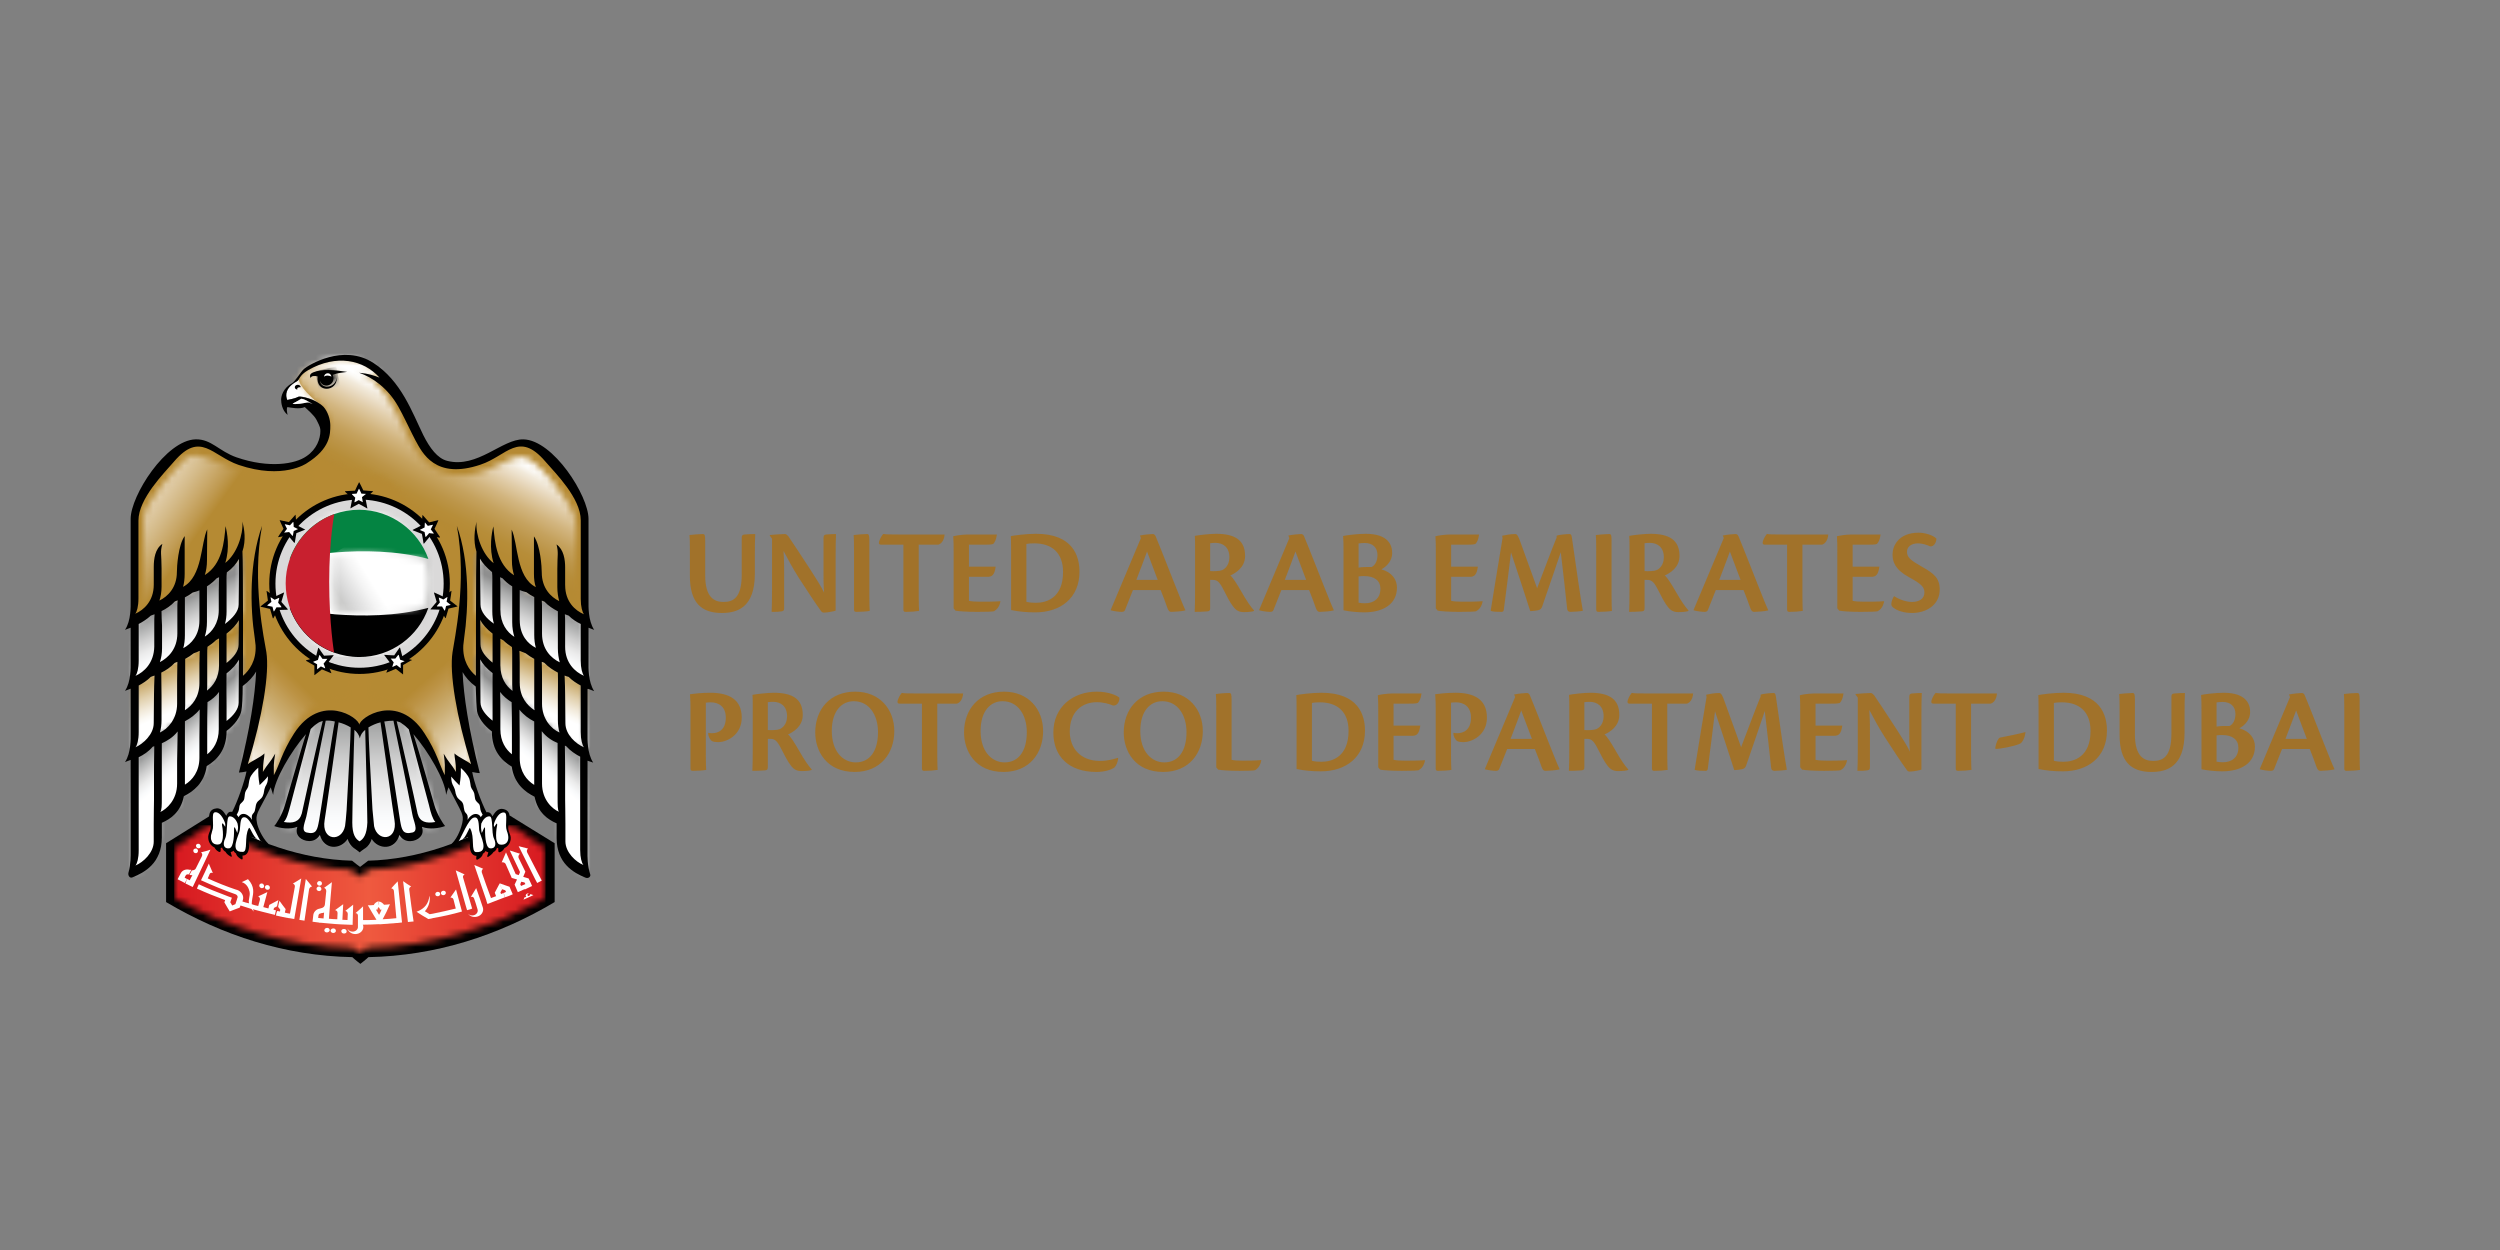<svg width="400" height="200" viewBox="0 0 400 200" fill="none" xmlns="http://www.w3.org/2000/svg">
<rect x="0" y="0" width="400" height="200" fill="#808080" stroke="none"/>
<path d="M81.562 130.487C81.533 130.516 81.505 130.53 81.476 130.53C74.683 134.615 66.986 137.495 58.906 137.711C58.519 138.012 57.615 138.701 57.615 138.701C57.615 138.701 56.667 138.012 56.323 137.711C48.239 137.495 40.503 134.659 33.753 130.53C33.725 130.501 33.696 130.487 33.667 130.487C33.581 130.53 26.573 134.917 26.573 134.917V144.331C35.643 149.703 45.617 152.932 56.366 153.143C56.711 153.487 57.658 154.219 57.658 154.219C57.658 154.219 58.605 153.487 58.949 153.143C69.698 152.928 79.716 149.703 88.743 144.331V134.917C88.7 134.917 81.648 130.53 81.562 130.487Z" fill="black"/>
<mask id="mask0_13_4624" style="mask-type:luminance" maskUnits="userSpaceOnUse" x="27" y="132" width="61" height="21">
<path d="M59.078 139.131C58.863 139.304 57.572 140.294 57.572 140.294C57.572 140.294 56.237 139.304 56.065 139.131C48.195 138.873 40.072 135.907 33.323 132.037L27.864 135.778V143.647C36.547 148.551 46.267 151.43 56.285 151.646H56.457C56.457 151.646 57.232 152.292 57.576 152.593C57.964 152.292 58.696 151.646 58.696 151.646H58.868C68.885 151.43 78.601 148.594 87.288 143.647V135.778L81.83 132.037C75.08 135.907 66.953 138.916 59.088 139.131" fill="white"/>
</mask>
<g mask="url(#mask0_13_4624)">
<path d="M87.283 132.037H27.864V152.588H87.283V132.037Z" fill="url(#paint0_linear_13_4624)"/>
</g>
<path d="M47.511 61.008C45.708 61.998 45.622 63.199 46.004 64.017C46.177 63.888 46.909 63.888 47.808 63.457C48.195 63.371 50.171 63.715 51.506 64.835C51.635 64.318 51.721 63.801 51.721 63.242C51.721 61.481 50.946 59.974 49.745 59.027C49.616 59.114 49.487 59.157 49.315 59.243C47.808 60.104 48.023 60.749 47.511 61.003" fill="white"/>
<path d="M93.818 99.144C93.775 98.713 93.689 98.283 93.646 97.852C93.215 94.197 93.344 90.672 93.431 87.017C93.517 83.621 93 80.482 91.283 77.516C89.776 74.895 87.111 71.455 83.887 71.025C80.921 70.637 78.941 73.259 76.233 73.991C73.224 74.809 71.459 74.723 68.665 72.656C67.503 71.537 63.422 63.026 62.303 61.261C61.054 59.285 59.38 58.123 57.017 57.563C54.438 56.961 49.836 58.037 48.846 59.285C48.157 60.147 47.813 60.017 47.813 60.62C47.77 61.654 49.874 63.801 51.597 64.964C50.262 65.05 52.285 68.059 51.984 68.791C51.683 69.523 51.726 73.35 47.339 74.211C43.857 75.115 39.771 74.297 38.738 73.996C35.987 73.264 33.791 70.771 30.826 71.159C27.601 71.589 25.152 74.9 23.645 77.521C22.009 80.444 21.497 83.582 21.583 86.979C21.669 90.633 21.756 94.202 21.368 97.814C21.325 98.244 21.282 98.675 21.196 99.106C21.153 98.976 36.332 91.107 36.8 90.633C37.489 89.945 37.791 89.514 38.561 88.701L38.604 109.08C38.604 109.08 41.01 105.941 41.656 106.587C42.044 106.975 40.45 117.638 39.078 122.666C39.422 122.666 41.225 121.589 41.484 121.718C41.785 121.891 41.656 124.383 41.742 124.641C41.914 124.34 42.56 123.177 43.077 123.307C43.593 123.436 43.636 124.813 43.636 125.196C44.067 124.249 44.455 122.962 44.928 122.015C45.402 121.111 46.349 119.393 46.99 118.403C47.507 117.628 49.611 115.351 50.86 114.964C52.496 114.447 56.663 114.878 57.395 117.069H57.696C58.858 114.103 62.982 114.016 65.049 115.605C66.082 116.423 68.746 119.991 69.22 120.891C69.694 121.795 70.98 124.287 71.454 125.234C71.454 124.847 71.411 123.431 71.928 123.302C72.444 123.173 73.09 124.335 73.262 124.636C73.391 124.421 73.262 121.886 73.521 121.714C73.779 121.584 75.582 122.661 75.927 122.661C74.549 118.274 73.521 109.462 73.478 108.86C73.434 108.386 73.262 104.645 73.521 103.143C73.65 105.764 73.951 106.324 76.4 109.075C76.444 108.386 76.616 90.543 76.487 88.696C77.261 89.471 77.477 90.074 78.247 90.629C80.696 92.351 93.852 98.972 93.808 99.144" fill="#B68A33"/>
<mask id="mask1_13_4624" style="mask-type:luminance" maskUnits="userSpaceOnUse" x="76" y="96" width="18" height="25">
<path d="M76.578 105.081C76.621 104.994 76.664 104.951 76.707 104.908C77.008 105.167 77.309 105.468 77.568 105.769C78.816 107.018 79.629 108.563 80.62 109.984C81.696 111.491 83.112 112.648 84.447 113.94C85.566 114.973 90.981 118.973 93.603 120.604C93.99 118.499 93.474 114.285 93.517 112.175C93.56 110.285 93.517 108.951 91.838 107.788C89.647 106.238 87.106 105.253 84.786 103.961C82.768 102.799 80.873 101.254 78.855 100.048C77.348 99.144 76.793 98.115 76.534 96.91C76.276 99.575 76.362 102.325 76.578 105.081Z" fill="white"/>
</mask>
<g mask="url(#mask1_13_4624)">
<path d="M78.94 90.587L67.813 117.045L91.329 126.935L102.457 100.477L78.94 90.587Z" fill="url(#paint1_linear_13_4624)"/>
</g>
<mask id="mask2_13_4624" style="mask-type:luminance" maskUnits="userSpaceOnUse" x="21" y="96" width="18" height="25">
<path d="M36.246 100.005C34.227 101.211 32.333 102.756 30.314 103.918C27.994 105.21 25.453 106.195 23.263 107.745C21.54 108.908 21.502 110.238 21.54 112.132C21.584 114.28 21.067 118.494 21.454 120.604C24.119 118.968 29.496 114.973 30.61 113.94C31.945 112.649 33.361 111.491 34.437 109.984C35.471 108.563 36.241 107.018 37.489 105.77C37.748 105.468 38.049 105.167 38.35 104.908C38.394 104.951 38.437 104.995 38.48 105.081C38.695 102.33 38.824 99.579 38.566 96.867C38.307 98.072 37.748 99.101 36.246 100.005Z" fill="white"/>
</mask>
<g mask="url(#mask2_13_4624)">
<path d="M36.154 90.511L12.585 100.424L23.734 126.934L47.304 117.022L36.154 90.511Z" fill="url(#paint2_linear_13_4624)"/>
</g>
<path d="M65.355 115.485C63.805 113.935 60.026 113.595 57.529 116.691C55.036 113.595 51.252 113.94 49.702 115.485C49.401 117.035 45.316 130.535 44.799 131.951C46.861 132.554 46.818 132.209 48.196 131.865C48.454 135.692 50.774 133.415 51.334 132.898C53.137 136.165 54.816 134.146 55.763 132.683C55.763 133.888 56.28 134.486 57.567 135.433C58.858 134.486 59.37 133.888 59.37 132.683C60.318 134.142 61.992 136.165 63.8 132.898C64.317 133.415 66.637 135.692 66.895 131.865C68.273 132.252 68.187 132.554 70.292 131.951C69.732 130.53 65.647 117.03 65.345 115.485" fill="white"/>
<path d="M76.578 97.9C77.998 102.028 91.111 107.745 93.732 109.381C93.732 106.673 93.474 104.951 93.517 102.803C93.56 100.914 93.517 99.579 91.838 98.374C89.647 96.867 87.106 95.838 84.786 94.547C82.768 93.384 80.873 91.839 78.855 90.633C77.348 89.729 76.793 88.701 76.534 87.495C76.276 90.246 76.491 97.943 76.578 97.9Z" fill="white"/>
<path d="M76.577 112.385C76.577 114.318 77.955 115.825 79.371 117.03C79.414 118.15 80.06 120.986 82.38 121.891C82.38 123.484 83.715 125.675 86.078 126.837C86.078 128.856 88.57 130.621 89.862 130.922C88.958 137.328 92.785 139.265 93.732 139.863C93.732 137.156 93.474 126.062 93.517 123.957C93.56 122.025 93.474 120.776 91.838 119.527C85.131 114.538 79.027 107.53 76.444 104.521C76.142 107.228 76.487 112.476 76.573 112.39" fill="white"/>
<path d="M38.484 97.9C37.064 102.028 23.951 107.745 21.33 109.381C21.33 106.673 21.588 104.951 21.545 102.803C21.502 100.914 21.545 99.579 23.267 98.374C25.458 96.867 27.998 95.838 30.319 94.547C32.337 93.384 34.189 91.839 36.207 90.633C37.714 89.729 38.269 88.701 38.528 87.495C38.829 90.246 38.571 97.943 38.484 97.9Z" fill="white"/>
<path d="M38.484 112.385C38.484 114.318 37.15 115.825 35.691 117.03C35.648 118.15 35.002 120.986 32.682 121.891C32.682 123.484 31.347 125.675 28.984 126.837C28.984 128.856 26.492 130.621 25.2 130.922C26.104 137.328 22.277 139.265 21.33 139.863C21.33 137.156 21.588 126.062 21.545 123.957C21.502 122.025 21.588 120.776 23.267 119.527C29.974 114.538 36.078 107.53 38.661 104.521C38.963 107.228 38.575 112.476 38.489 112.39" fill="white"/>
<mask id="mask3_13_4624" style="mask-type:luminance" maskUnits="userSpaceOnUse" x="44" y="114" width="27" height="22">
<path d="M57.529 116.686C55.036 113.591 51.252 113.935 49.702 115.481C49.401 117.03 45.316 130.53 44.799 131.946C46.861 132.549 46.818 132.205 48.196 131.86C48.454 135.687 50.774 133.41 51.334 132.893C53.137 136.161 54.816 134.142 55.763 132.678C55.763 133.884 56.28 134.482 57.567 135.429C58.858 134.482 59.37 133.879 59.37 132.678C60.318 134.137 61.992 136.161 63.8 132.893C64.317 133.41 66.637 135.687 66.895 131.86C68.273 132.248 68.187 132.549 70.292 131.946C69.732 130.525 65.647 117.026 65.345 115.481C64.647 114.777 63.484 114.328 62.198 114.328C60.638 114.328 58.887 114.993 57.524 116.686" fill="white"/>
</mask>
<g mask="url(#mask3_13_4624)">
<path d="M70.301 113.591H44.804V136.165H70.301V113.591Z" fill="url(#paint3_linear_13_4624)"/>
</g>
<mask id="mask4_13_4624" style="mask-type:luminance" maskUnits="userSpaceOnUse" x="76" y="87" width="18" height="23">
<path d="M76.578 97.9C77.998 102.028 91.111 107.745 93.732 109.381C93.732 106.673 93.474 104.951 93.517 102.803C93.56 100.914 93.517 99.579 91.838 98.374C89.647 96.867 87.106 95.838 84.786 94.547C82.768 93.384 80.873 91.839 78.855 90.633C77.348 89.729 76.793 88.701 76.534 87.495C76.276 90.246 76.491 97.943 76.578 97.9Z" fill="white"/>
</mask>
<g mask="url(#mask4_13_4624)">
<path d="M79.628 80.649L67.695 105.214L90.418 116.253L102.352 91.688L79.628 80.649Z" fill="url(#paint4_linear_13_4624)"/>
</g>
<mask id="mask5_13_4624" style="mask-type:luminance" maskUnits="userSpaceOnUse" x="76" y="104" width="18" height="36">
<path d="M76.577 112.385C76.577 114.318 77.955 115.825 79.371 117.03C79.414 118.15 80.06 120.987 82.38 121.891C82.38 123.479 83.715 125.675 86.078 126.837C86.078 128.856 88.57 130.621 89.862 130.922C88.958 137.328 92.785 139.265 93.732 139.868C93.732 137.16 93.474 126.067 93.517 123.962C93.56 122.029 93.474 120.781 91.838 119.532C85.131 114.543 79.027 107.535 76.448 104.526C76.147 107.233 76.491 112.481 76.577 112.395" fill="white"/>
</mask>
<g mask="url(#mask5_13_4624)">
<path d="M83.598 95.806L58.66 124.829L86.247 148.532L111.184 119.509L83.598 95.806Z" fill="url(#paint5_linear_13_4624)"/>
</g>
<mask id="mask6_13_4624" style="mask-type:luminance" maskUnits="userSpaceOnUse" x="21" y="87" width="18" height="23">
<path d="M36.202 90.633C34.179 91.839 32.332 93.384 30.314 94.547C27.994 95.838 25.453 96.867 23.262 98.374C21.54 99.579 21.502 100.909 21.54 102.803C21.583 104.951 21.325 106.673 21.325 109.381C23.946 107.745 37.059 102.028 38.48 97.9C38.566 97.943 38.824 90.246 38.523 87.495C38.264 88.701 37.705 89.729 36.202 90.633Z" fill="white"/>
</mask>
<g mask="url(#mask6_13_4624)">
<path d="M35.478 80.596L12.72 91.651L24.662 116.234L47.42 105.178L35.478 80.596Z" fill="url(#paint6_linear_13_4624)"/>
</g>
<mask id="mask7_13_4624" style="mask-type:luminance" maskUnits="userSpaceOnUse" x="21" y="104" width="18" height="36">
<path d="M23.219 119.523C21.54 120.728 21.459 122.015 21.497 123.952C21.54 126.057 21.282 137.151 21.282 139.858C22.229 139.256 26.056 137.323 25.152 130.913C26.487 130.611 28.979 128.851 28.979 126.827C31.342 125.665 32.677 123.474 32.677 121.881C34.997 120.977 35.643 118.14 35.686 117.021C37.15 115.815 38.48 114.313 38.48 112.376C38.566 112.462 38.953 107.214 38.609 104.506C36.03 107.515 32.505 112.892 23.215 119.513" fill="white"/>
</mask>
<g mask="url(#mask7_13_4624)">
<path d="M31.463 95.807L3.825 119.553L28.8 148.62L56.438 124.873L31.463 95.807Z" fill="url(#paint7_linear_13_4624)"/>
</g>
<mask id="mask8_13_4624" style="mask-type:luminance" maskUnits="userSpaceOnUse" x="39" y="98" width="17" height="27">
<path d="M39.044 123.134C39.948 122.575 41.063 121.627 41.493 121.972C42.182 122.489 41.881 124.206 41.881 124.809C43.086 122.532 43.426 123.388 43.9 124.464C45.66 115.691 50.865 110.362 54.864 111.912C56.667 112.601 56.371 106.707 53.572 104.688C50.779 102.669 48.329 101.163 43.77 98.756C44.373 103.186 40.632 118.15 39.039 123.134" fill="white"/>
</mask>
<g mask="url(#mask8_13_4624)">
<path d="M47.774 89.94L26.011 111.894L47.931 133.623L69.694 111.669L47.774 89.94Z" fill="url(#paint8_linear_13_4624)"/>
</g>
<mask id="mask9_13_4624" style="mask-type:luminance" maskUnits="userSpaceOnUse" x="59" y="98" width="18" height="27">
<path d="M61.528 104.693C58.734 106.712 58.433 112.605 60.236 111.917C64.235 110.367 69.435 115.701 71.201 124.469C71.631 123.393 72.019 122.537 73.219 124.814C73.219 124.211 72.918 122.493 73.607 121.977C74.037 121.632 75.157 122.58 76.056 123.139C74.463 118.15 70.727 103.191 71.325 98.761C66.766 101.167 64.317 102.674 61.523 104.693" fill="white"/>
</mask>
<g mask="url(#mask9_13_4624)">
<path d="M68.578 90.033L45.55 109.792L65.9 133.51L88.929 113.751L68.578 90.033Z" fill="url(#paint9_linear_13_4624)"/>
</g>
<mask id="mask10_13_4624" style="mask-type:luminance" maskUnits="userSpaceOnUse" x="22" y="72" width="29" height="26">
<path d="M29.754 73.35C28.032 74.986 23.004 80.573 23.004 83.022C23.004 85.472 23.305 97.039 22.487 97.857C24.894 97.857 37.063 90.203 37.795 89.514C40.202 87.108 40.977 88.352 44.029 88.352C45.105 87.577 46.392 87.06 47.64 86.333C52.07 83.625 49.874 78.205 49.745 73.737C44.727 77.368 39.886 75.904 36.116 74.436C34.093 73.651 32.38 72.862 31.117 72.862C30.577 72.862 30.122 73.005 29.754 73.35Z" fill="white"/>
</mask>
<g mask="url(#mask10_13_4624)">
<path d="M32.492 58.878L10.675 89.419L42.08 111.853L63.897 81.312L32.492 58.878Z" fill="url(#paint10_linear_13_4624)"/>
</g>
<mask id="mask11_13_4624" style="mask-type:luminance" maskUnits="userSpaceOnUse" x="47" y="57" width="46" height="41">
<path d="M47.77 60.19C47.511 61.309 49.53 63.328 51.295 64.706C52.888 67.155 53.056 67.37 51.769 71.628C50.52 75.799 60.37 74.507 63.121 77.818C66.087 81.43 69.483 84.223 74.042 85.3C74.214 85.3 74.343 85.343 74.473 85.386C75.377 87.835 82.471 94.628 92.66 97.938C91.24 96.049 92.704 84.869 91.885 82.544C91.067 80.224 85.824 73.087 83.543 73.087C80.706 73.087 76.061 77.732 70.559 75.579C63.939 72.957 64.843 63.069 57.404 59.587C59.853 60.276 62.264 61.606 61.532 61.175C59.901 58.248 57.261 57.205 54.706 57.205C51.673 57.205 48.755 58.668 47.774 60.185" fill="white"/>
</mask>
<g mask="url(#mask11_13_4624)">
<path d="M57.363 38.517L30.656 89.022L82.802 116.597L109.51 66.092L57.363 38.517Z" fill="url(#paint11_linear_13_4624)"/>
</g>
<path d="M33.839 134.744C34.098 135.132 34.442 135.218 34.959 135.218C35.131 135.218 35.346 135.175 35.562 135.218C35.734 135.261 35.949 135.907 36.207 135.95C36.466 135.993 37.154 135.95 37.413 135.95C37.843 135.993 38.231 136.51 38.704 136.51C39.092 136.51 39.393 136.165 39.479 135.821C39.609 135.347 39.393 133.845 39.867 133.458C40.082 133.63 40.642 134.06 40.9 134.189C41.158 134.276 41.804 134.577 42.02 134.62C42.106 134.663 40.728 132.386 40.685 131.912C40.513 130.362 41.89 128.301 42.321 127.397C42.493 126.966 42.967 125.421 43.139 124.99C43.311 124.56 43.483 123.483 43.053 123.785C41.503 124.861 41.89 122.235 41.417 122.364C40.211 122.622 39.953 124.555 39.656 125.502C39.441 126.277 37.724 130.319 37.422 130.405C37.121 130.233 36.604 130.405 36.174 131.094C35.7 130.578 35.227 129.803 34.495 129.846C33.548 129.932 33.935 131.31 34.021 131.908C34.064 132.295 33.677 133.754 33.72 134.099C33.763 134.271 33.806 134.529 33.849 134.701V134.744H33.839Z" fill="white"/>
<path d="M81.39 134.702C81.132 135.089 80.486 135.347 79.969 135.347C79.797 135.347 79.323 135.563 79.151 135.735C78.979 135.907 78.678 135.864 78.419 135.907C78.161 135.95 77.989 135.993 77.73 136.036C77.3 136.079 76.912 136.51 76.439 136.553C76.051 136.553 75.707 136.209 75.621 135.821C75.492 135.347 75.233 133.759 74.975 133.888C74.717 134.018 73.64 134.448 73.042 134.663C72.913 134.706 74.248 132.343 74.42 131.913C74.592 131.439 74.678 131.138 74.377 130.449C74.334 130.32 73.344 128.473 72.956 127.569C72.784 127.139 72.181 125.378 72.009 124.948C71.837 124.517 71.665 123.441 72.095 123.742C73.645 124.818 73.258 122.192 73.774 122.321C74.937 122.58 75.238 124.512 75.535 125.459C75.75 126.234 76.18 127.048 76.439 127.78C76.697 128.511 77.429 129.674 77.429 130.789C77.429 130.789 77.644 130.53 77.903 130.487C78.419 130.444 78.721 130.401 78.85 131.09C79.28 130.401 79.84 129.755 80.529 129.841C81.476 129.927 81.175 131.305 81.089 131.86C81.046 132.248 81.089 132.463 81.218 132.85C81.734 134.185 81.39 134.702 81.39 134.702Z" fill="white"/>
<mask id="mask12_13_4624" style="mask-type:luminance" maskUnits="userSpaceOnUse" x="50" y="59" width="4" height="3">
<path d="M50.908 60.62C50.908 61.357 51.582 61.955 52.415 61.955C53.247 61.955 53.922 61.357 53.922 60.62C53.922 59.884 53.247 59.286 52.415 59.286C51.582 59.286 50.908 59.884 50.908 60.62Z" fill="white"/>
</mask>
<g mask="url(#mask12_13_4624)">
<path d="M53.782 58.633L50.352 59.384L51.047 62.557L54.477 61.806L53.782 58.633Z" fill="url(#paint12_linear_13_4624)"/>
</g>
<path d="M47.985 61.955H48.114C48.114 61.74 47.899 61.567 47.641 61.567C47.382 61.567 47.167 61.74 47.167 61.955C47.167 62.17 47.339 62.299 47.597 62.342C47.554 62.299 47.554 62.256 47.554 62.256C47.511 62.084 47.727 61.955 47.985 61.955Z" fill="black"/>
<path fill-rule="evenodd" clip-rule="evenodd" d="M51.209 60.922C51.64 62.385 53.917 61.611 53.228 59.974C54.132 59.63 54.821 59.63 55.548 59.501C53.658 59.199 51.463 58.984 50.09 59.587C49.401 59.888 49.616 60.319 49.702 60.491C49.788 60.104 50.391 60.104 50.822 60.233C50.477 62.983 54.046 62.682 53.874 60.405C53.658 62.256 51.295 62.256 51.209 60.922Z" fill="black"/>
<path fill-rule="evenodd" clip-rule="evenodd" d="M53.017 60.276C52.845 60.104 52.156 59.974 51.855 60.276C51.855 59.974 52.113 59.716 52.458 59.716C52.759 59.716 53.017 59.974 53.017 60.276Z" fill="white"/>
<path d="M94.163 110.237C94.507 110.367 94.808 110.496 95.067 110.582C94.076 109.075 94.163 106.712 94.163 106.152V100.435C94.507 100.565 94.808 100.694 95.067 100.78C94.076 99.273 94.163 96.91 94.163 96.35V83.023C94.163 79.325 88.532 70.427 83.758 70.298C80.361 70.212 76.405 74.986 71.55 73.737C70 73.35 68.756 71.675 67.723 69.609C65.919 65.911 64.197 60.965 59.767 58.085C54.907 54.904 49.277 58.472 48.631 59.032C48.071 59.549 47.21 61.051 46.741 61.309C45.234 62.127 44.981 63.457 44.981 63.931C44.981 64.447 45.11 65.653 46.014 66.38C45.885 65.777 45.842 65.433 45.971 65.131C46.574 65.218 47.904 65.519 48.765 65.131C49.195 65.562 50.229 66.38 50.654 67.198C51.257 68.36 51.257 68.533 51.257 69.001C51.257 70.164 50.697 71.881 49.023 73.001C47.263 74.249 43.048 74.976 37.843 73.173C35.007 72.183 33.844 70.25 31.309 70.293C26.535 70.422 20.904 79.32 20.904 83.018V96.345C20.904 96.905 20.99 99.311 20 100.775C20.258 100.689 20.56 100.56 20.904 100.431V106.104C20.904 106.664 20.99 109.07 20 110.534C20.258 110.448 20.56 110.319 20.904 110.19V117.499C20.904 118.059 20.99 120.465 20 121.929C20.258 121.843 20.56 121.714 20.904 121.584V136.376C20.904 136.806 20.947 138.27 20.56 139.6C20.431 140.031 20.732 140.59 21.206 140.375C23.095 139.6 25.894 138.141 25.894 133.97V131.649C27.271 131.047 28.903 129.975 29.419 127.392C30.969 126.617 32.687 125.287 33.074 122.575C34.667 121.628 36.255 120.039 36.255 116.944C37.633 115.911 38.446 114.667 38.618 113.72C38.748 113.074 38.834 111.529 38.834 109.764C39.824 109.032 40.556 108.214 40.982 107.444C40.809 111.271 40.034 116.471 38.231 123.608C38.532 123.608 38.963 123.522 39.436 123.436C39.178 124.895 37.973 128.339 37.159 129.884H36.815C36.557 129.927 36.341 130.186 36.212 130.53C35.825 129.97 35.394 129.066 34.279 129.411C33.203 129.755 33.418 131.09 33.634 131.688C34.021 132.85 33.16 133.238 33.332 134.223C33.418 134.912 33.849 135.386 34.323 135.601C34.452 135.902 34.71 136.118 35.011 136.29C35.356 136.419 35.313 136.118 35.313 135.687C35.399 135.687 35.442 135.644 35.528 135.601C35.614 135.902 35.83 136.161 36.088 136.29C36.217 136.548 36.432 136.763 36.863 137.022C37.293 137.237 36.992 136.763 36.906 136.333C37.078 136.29 37.207 136.247 37.379 136.118C37.422 136.247 37.508 136.376 37.638 136.462C37.681 136.505 37.724 136.505 37.767 136.548C37.853 136.979 38.197 137.237 38.628 137.495C38.929 137.581 38.8 137.237 38.8 136.892C39.231 136.892 39.618 136.677 39.79 135.945C40.049 134.955 39.489 135.041 40.092 133.883C40.221 133.883 41.082 134.271 41.254 134.314C40.436 133.97 39.963 131.994 39.79 132.554C39.059 133.845 39.704 136.251 38.886 136.295C36.566 136.467 38.283 133.544 38.37 132.812C38.499 131.865 38.37 130.535 39.274 130.788C40.092 131.047 41.12 133.668 41.637 134.486C41.723 134.615 42.886 135.304 42.929 135.003C41.852 133.927 41.206 132.252 41.125 131.693C40.953 130.918 41.039 130.573 41.254 129.97C41.469 129.411 42.804 127.091 43.316 125.971C43.445 126.445 43.617 126.832 43.703 127.177C43.876 124.77 46.583 120.168 48.947 117.461C48.085 120.212 46.153 126.918 45.593 128.813C45.163 130.358 44.129 131.951 43.871 132.166C44.775 132.511 46.406 132.769 47.569 132.295C47.397 132.898 47.397 133.458 47.913 133.974C48.559 134.62 50.319 135.051 51.181 133.587C51.869 136.079 54.534 135.95 55.61 134.233C56.084 135.653 57.031 135.869 57.543 136.381C58.103 135.821 59.05 135.649 59.476 134.233C60.509 135.955 63.217 136.079 63.905 133.587C64.766 135.094 66.57 134.62 67.173 133.974C67.689 133.458 67.689 132.898 67.517 132.295C68.68 132.769 70.311 132.511 71.215 132.166C70.957 131.908 69.923 130.32 69.493 128.813C68.976 126.966 67.043 120.212 66.139 117.461C68.502 120.168 71.215 124.77 71.382 127.177C71.468 126.832 71.598 126.402 71.77 125.971C72.329 127.091 73.616 129.411 73.832 129.97C74.047 130.53 74.133 130.918 73.961 131.693C73.832 132.252 73.358 133.927 72.282 135.003C72.325 135.304 73.315 134.745 73.358 134.658C73.875 133.84 74.951 131.09 75.764 130.831C76.668 130.53 76.582 131.908 76.668 132.85C76.754 133.582 78.472 136.505 76.152 136.333C75.334 136.29 75.98 133.883 75.248 132.592C75.118 131.989 74.645 134.099 73.784 134.438C73.956 134.395 74.774 133.965 74.903 133.922C75.463 135.084 74.989 134.998 75.248 135.988C75.42 136.677 75.807 136.936 76.238 136.936C76.195 137.28 76.109 137.624 76.41 137.538C76.884 137.28 77.185 137.022 77.271 136.591C77.314 136.548 77.357 136.548 77.4 136.505C77.529 136.419 77.616 136.333 77.659 136.161C77.831 136.247 77.96 136.333 78.132 136.376C78.046 136.806 77.745 137.237 78.175 137.065C78.606 136.763 78.821 136.548 78.95 136.333C79.209 136.204 79.424 135.988 79.51 135.644C79.596 135.687 79.639 135.687 79.725 135.73C79.725 136.161 79.682 136.462 80.027 136.333C80.371 136.204 80.586 135.945 80.716 135.687C81.189 135.472 81.62 134.998 81.706 134.309C81.835 133.362 81.017 132.975 81.404 131.774C81.576 131.171 81.835 129.841 80.716 129.497C79.639 129.152 79.165 130.056 78.783 130.616C78.654 130.272 78.438 130.013 78.18 129.97C78.051 129.927 77.922 129.927 77.836 129.97C77.018 128.42 75.774 124.981 75.558 123.522C75.989 123.608 76.42 123.694 76.764 123.694C74.961 116.557 74.186 111.357 74.013 107.53C74.444 108.305 75.133 109.123 76.118 109.85C76.161 111.615 76.247 113.16 76.334 113.806C76.506 114.753 77.324 115.997 78.697 117.03C78.697 120.125 80.29 121.718 81.878 122.661C82.265 125.368 83.983 126.703 85.533 127.478C86.049 130.056 87.681 131.133 89.058 131.736V134.056C89.058 138.141 91.766 139.643 93.66 140.418C94.134 140.633 94.564 140.246 94.435 139.901C93.962 138.524 94.005 136.892 94.005 136.462V121.714C94.349 121.843 94.65 121.929 94.909 122.015C93.919 120.508 94.005 118.145 94.005 117.585V110.233H94.177L94.163 110.237ZM49.104 64.404C48.76 64.49 47.043 64.792 46.827 64.576C47.215 64.361 47.473 64.275 48.205 63.801C48.722 63.844 49.238 64.146 50.052 64.662C49.578 64.49 49.535 64.318 49.104 64.404ZM24.64 123.866V128.038C24.64 128.554 24.597 130.1 24.597 131.865V134.658C24.597 136.424 22.918 137.969 21.674 138.485C21.933 138.184 22.191 137.323 22.191 136.079V121.159C22.966 120.771 23.784 120.255 24.425 119.48C24.511 119.437 24.597 119.437 24.683 119.394C24.64 121.671 24.64 123.479 24.64 123.866ZM24.64 111.098C24.64 111.787 24.597 115.27 24.597 115.7C24.597 117.504 22.918 119.011 21.674 119.57C21.933 119.269 22.191 118.408 22.191 117.121V109.682C22.837 109.338 23.526 108.908 24.124 108.305C24.296 108.219 24.511 108.176 24.726 108.089C24.683 109.08 24.64 110.367 24.64 111.098ZM21.674 108.133C21.933 107.831 22.191 106.97 22.191 105.683V99.838C22.837 99.493 23.526 99.062 24.124 98.503C24.296 98.417 24.511 98.374 24.726 98.288C24.683 98.761 24.683 99.278 24.683 99.881V103.449C24.64 106.071 23.047 107.535 21.674 108.137M25.841 97.771C26.573 97.427 27.348 96.91 27.989 96.221C28.118 96.178 28.247 96.135 28.419 96.049C28.376 96.522 28.376 97.039 28.376 97.68V101.335C28.376 103.827 26.913 105.248 25.583 105.937C25.798 105.291 25.927 104.559 25.927 103.703V100.134C25.884 99.359 25.841 98.541 25.841 97.771ZM28.338 121.718V125.373C28.338 127.995 26.659 129.459 25.631 129.932C25.889 129.631 25.889 128.899 25.889 127.612V118.925C26.75 118.537 27.692 117.978 28.424 117.03C28.381 118.752 28.338 121.073 28.338 121.718ZM28.338 108.946V112.601C28.338 115.05 26.831 116.643 25.587 117.203C25.76 116.6 25.846 115.954 25.846 115.184V111.4C25.846 110.496 25.803 108.821 25.803 107.616C26.535 107.271 27.31 106.755 27.951 106.066C28.08 106.023 28.209 105.98 28.381 105.894C28.381 106.97 28.338 108.3 28.338 108.946ZM29.324 103.703C29.496 103.1 29.582 102.411 29.582 101.641V95.58C30.012 95.365 30.443 95.106 30.83 94.805C31.218 94.719 31.562 94.59 31.907 94.461V99.278C31.907 101.641 30.615 103.019 29.328 103.708M31.907 117.934V121.245C31.907 123.436 30.787 124.813 29.587 125.545V115.399C30.405 114.969 31.266 114.366 31.95 113.505C31.95 114.796 31.907 116.987 31.907 117.934ZM31.907 105.98V109.29C31.907 111.524 30.744 112.902 29.587 113.634C29.587 113.376 29.63 113.16 29.63 112.902V105.42C30.103 105.162 30.577 104.86 31.007 104.516C31.309 104.43 31.61 104.301 31.955 104.129C31.955 104.731 31.912 104.731 31.912 105.975M33.194 103.488C33.667 103.186 34.141 102.842 34.571 102.411C34.743 102.325 34.916 102.239 35.045 102.153V106.453C35.045 108.429 34.141 109.721 33.112 110.496C33.155 110.194 33.155 109.85 33.155 109.505V104.602C33.155 104.301 33.155 103.87 33.198 103.483M35.002 113.376V116.686C35.002 118.619 34.141 119.91 33.155 120.685V116.6C33.155 116.169 33.155 113.72 33.198 112.342C33.844 111.955 34.533 111.438 35.045 110.706C35.045 111.61 35.002 112.773 35.002 113.371M35.002 94.288V97.599C35.002 99.747 33.925 101.124 32.768 101.856C32.983 101.167 33.112 100.392 33.112 99.493V93.82C33.715 93.432 34.232 93.001 34.662 92.528C34.791 92.485 34.92 92.399 35.05 92.356C35.05 92.786 35.007 93.432 35.007 94.288M38.183 112.428C38.183 113.462 37.365 114.495 36.25 115.351V112.988C36.25 112.428 36.207 109.247 36.25 107.74C37.155 107.051 37.843 106.276 38.226 105.549C38.226 108.085 38.183 111.696 38.183 112.428ZM36.246 101.383C37.15 100.694 37.839 99.919 38.221 99.235C38.221 101.038 38.178 102.674 38.178 103.148C38.178 104.181 37.36 105.21 36.246 106.071V101.383ZM38.183 96.738C38.183 97.857 37.193 98.929 35.992 99.833C36.164 99.23 36.25 98.584 36.25 97.857V93.858C36.25 93.212 36.207 92.308 36.294 91.581C37.198 90.935 37.8 90.203 38.226 89.433C38.269 92.011 38.183 96.01 38.183 96.742M35.519 131.994C35.605 132.338 35.992 134.831 35.088 135.089C34.27 135.304 33.285 134.702 33.969 132.898C34.313 131.994 33.753 130.104 34.356 129.975C35.088 129.803 35.734 130.879 35.992 131.649C36.078 131.865 36.035 132.209 36.035 132.295C35.82 131.994 35.519 131.391 35.519 131.994ZM38.054 132.769C38.011 132.941 38.011 133.113 37.968 133.286C37.796 132.898 37.451 131.908 37.451 132.597C37.451 133.07 37.494 135.692 36.633 135.735C35.772 135.821 35.6 135.046 36.03 134.142C36.461 133.238 36.16 130.659 36.719 130.616C37.322 130.573 37.796 131.176 38.011 131.779C38.054 132.08 38.14 132.338 38.054 132.769ZM42.053 127.349C41.795 127.909 41.321 128.038 41.106 128.425C40.805 128.899 40.934 129.674 40.589 130.061C40.331 130.32 40.202 130.535 40.331 131.181C40.116 130.793 39.814 130.578 39.556 130.406C39.082 130.104 38.437 130.147 38.178 130.75C38.092 130.621 38.006 130.492 37.877 130.363C37.963 130.19 38.049 130.018 38.135 129.846C38.307 129.459 38.264 128.942 38.394 128.727C38.48 128.554 38.824 128.339 38.996 128.038C39.169 127.736 39.126 127.048 39.255 126.703C39.384 126.359 39.599 126.229 39.728 125.799C39.771 125.67 39.857 124.809 39.986 124.507C40.159 123.991 40.761 123.302 41.321 122.828C41.321 123.991 41.321 124.292 41.536 125.622C42.096 125.062 42.527 124.675 42.871 124.201C42.871 125.062 42.785 125.278 42.441 125.88C42.182 126.483 42.312 126.784 42.053 127.339M45.407 131.52C45.88 131.047 46.139 130.056 46.44 128.942C46.655 128.038 49.104 118.925 49.707 116.643C50.095 116.255 50.439 115.954 50.783 115.739C50.999 115.566 51.3 115.437 51.645 115.351C51.042 117.628 48.722 128.076 48.291 130.143C47.904 131.52 46.87 131.779 45.411 131.52M51.037 131.348C50.779 132.726 50.65 133.582 49.061 133.199C48.028 132.941 48.932 131.348 49.104 130.233C49.277 129.243 51.769 117.164 52.113 115.313C52.544 115.27 53.06 115.313 53.577 115.442C53.276 116.734 51.085 131.31 51.042 131.348M55.467 129.502C55.381 130.836 55.252 131.822 55.209 132.166C54.692 134.788 51.381 134.572 51.941 131.219C52.113 130.315 53.831 118.15 54.175 115.571C54.864 115.743 55.553 116.045 56.108 116.389C56.108 117.724 55.72 124.947 55.462 129.502M57.529 134.615C56.883 134.228 56.366 133.539 56.366 131.606C56.366 129.841 56.624 118.58 56.711 116.772C57.141 117.159 57.486 117.633 57.572 118.15C57.658 117.633 57.959 117.159 58.433 116.772C58.476 118.575 58.777 129.841 58.777 131.606C58.691 133.539 58.174 134.228 57.529 134.615ZM59.853 132.166C59.81 131.822 59.724 130.831 59.595 129.502C59.337 124.943 58.949 117.719 58.949 116.389C59.509 116.045 60.198 115.743 60.882 115.571C61.27 118.15 62.944 130.32 63.116 131.219C63.676 134.572 60.365 134.745 59.849 132.166M66.001 133.199C64.408 133.587 64.278 132.726 64.025 131.348C64.025 131.305 61.791 116.729 61.489 115.442C62.006 115.356 62.48 115.313 62.953 115.313C63.298 116.906 65.833 129.329 65.962 130.233C66.135 131.353 67.039 132.941 66.005 133.199M68.665 128.942C68.924 130.061 69.225 131.047 69.655 131.52C68.192 131.779 67.163 131.52 66.819 130.186C66.388 128.081 64.068 117.671 63.465 115.394C63.81 115.48 64.111 115.566 64.326 115.782C64.671 115.997 65.015 116.298 65.403 116.686C66.005 118.92 68.412 128.038 68.67 128.942M79.07 131.693C79.328 130.918 79.931 129.841 80.706 130.013C81.309 130.143 80.749 131.989 81.093 132.936C81.782 134.702 80.835 135.299 79.974 135.127C79.027 134.912 79.457 132.42 79.543 132.032C79.587 131.429 79.285 132.032 79.07 132.334C79.027 132.161 78.984 132.075 79.07 131.688M78.338 130.616C78.941 130.659 78.596 133.238 79.027 134.142C79.457 135.046 79.285 135.821 78.424 135.735C77.563 135.649 77.606 133.027 77.606 132.597C77.606 131.951 77.262 132.941 77.089 133.286C77.046 133.113 77.003 132.941 77.003 132.769C76.917 132.338 77.003 132.037 77.003 131.779C77.262 131.176 77.735 130.573 78.338 130.616ZM76.104 128.038C76.276 128.339 76.621 128.554 76.707 128.727C76.836 128.942 76.793 129.459 76.965 129.846L77.223 130.363C77.094 130.492 77.008 130.621 76.922 130.75C76.664 130.19 76.018 130.104 75.544 130.406C75.286 130.578 75.028 130.793 74.812 131.181C74.898 130.535 74.769 130.32 74.511 130.061C74.123 129.674 74.296 128.899 73.994 128.425C73.779 128.038 73.305 127.952 73.047 127.349C72.789 126.789 72.918 126.488 72.617 125.928C72.272 125.282 72.229 125.11 72.186 124.249C72.573 124.723 72.961 125.11 73.521 125.67C73.736 124.335 73.736 124.034 73.736 122.876C74.296 123.35 74.898 124.082 75.071 124.55C75.2 124.852 75.286 125.67 75.329 125.842C75.458 126.273 75.673 126.402 75.802 126.746C75.975 127.048 75.932 127.736 76.104 128.038ZM78.811 112.945V115.308C77.735 114.447 76.879 113.419 76.879 112.385C76.879 111.653 76.836 108.085 76.836 105.506C77.223 106.238 77.912 107.013 78.811 107.697V112.945ZM76.836 99.187C77.223 99.919 77.912 100.694 78.811 101.378V106.023C77.735 105.162 76.879 104.129 76.879 103.1C76.879 102.669 76.836 100.995 76.836 99.187ZM76.879 96.738C76.879 95.963 76.836 92.007 76.793 89.385C77.223 90.117 77.869 90.849 78.725 91.533C78.811 92.265 78.769 93.164 78.769 93.81V97.809C78.769 98.541 78.855 99.23 79.027 99.79C77.821 98.972 76.879 97.857 76.879 96.738ZM81.907 116.6V120.685C80.916 119.91 80.06 118.623 80.06 116.686V113.376C80.06 112.773 80.06 111.615 80.017 110.711C80.534 111.4 81.222 111.96 81.864 112.347C81.907 113.768 81.907 116.217 81.907 116.605M80.06 106.496V102.196C80.232 102.282 80.404 102.368 80.534 102.454C80.964 102.885 81.438 103.229 81.911 103.531C81.954 103.918 81.954 104.349 81.954 104.693V109.553C81.954 109.898 81.998 110.242 81.998 110.544C80.921 109.726 80.065 108.439 80.065 106.501M80.06 97.599V94.288C80.06 93.427 80.06 92.825 80.017 92.356C80.146 92.399 80.275 92.485 80.404 92.528C80.835 93.001 81.309 93.432 81.954 93.82V99.536C81.954 100.44 82.084 101.215 82.299 101.899C81.093 101.124 80.065 99.751 80.065 97.599M85.475 119.91V125.584C84.27 124.852 83.155 123.479 83.155 121.283V117.973C83.155 117.026 83.112 114.835 83.112 113.543C83.801 114.404 84.619 115.002 85.475 115.433V119.905V119.91ZM83.155 109.29V105.98C83.155 104.731 83.112 104.731 83.112 104.133C83.457 104.262 83.801 104.392 84.102 104.521C84.533 104.865 85.007 105.167 85.48 105.425V112.907C85.48 113.165 85.48 113.423 85.523 113.639C84.318 112.864 83.16 111.491 83.16 109.295M83.155 99.23V94.413C83.5 94.542 83.844 94.671 84.231 94.757C84.619 95.058 85.049 95.317 85.48 95.532V101.593C85.48 102.368 85.566 103.052 85.738 103.655C84.447 103.009 83.16 101.636 83.16 99.225M86.724 125.373V121.718C86.724 121.073 86.724 118.752 86.681 116.987C87.413 117.934 88.36 118.532 89.216 118.877V127.564C89.216 128.856 89.216 129.588 89.431 129.884C88.398 129.454 86.724 127.99 86.724 125.368M86.724 112.601V108.946C86.724 108.3 86.724 106.922 86.681 105.894C86.81 105.937 86.982 105.98 87.111 106.066C87.757 106.755 88.532 107.228 89.259 107.616C89.302 108.821 89.259 110.496 89.259 111.4V115.184C89.259 115.959 89.345 116.605 89.517 117.203C88.226 116.643 86.724 115.055 86.724 112.601ZM86.724 101.383V97.728C86.724 97.082 86.724 96.522 86.681 96.092C86.81 96.135 86.982 96.221 87.111 96.264C87.757 96.953 88.532 97.427 89.259 97.809V103.741C89.259 104.602 89.388 105.329 89.561 105.975C88.14 105.286 86.724 103.87 86.724 101.373M90.465 134.615V131.822C90.465 130.056 90.422 128.511 90.422 127.995V123.823C90.422 123.479 90.422 121.675 90.379 119.307C90.465 119.35 90.551 119.35 90.594 119.394C91.283 120.168 92.101 120.685 92.828 121.073V135.993C92.828 137.242 93.086 138.098 93.345 138.399C92.139 137.926 90.465 136.376 90.465 134.615ZM90.465 115.7C90.465 115.27 90.422 111.787 90.422 111.098C90.422 110.367 90.379 109.075 90.336 108.089C90.551 108.176 90.766 108.262 90.981 108.305C91.584 108.908 92.273 109.338 92.914 109.682V117.121C92.914 118.37 93.172 119.226 93.431 119.57C92.139 119.011 90.465 117.552 90.465 115.7ZM90.422 103.488V99.876C90.422 99.273 90.422 98.756 90.379 98.283C90.594 98.369 90.766 98.412 90.981 98.498C91.584 99.101 92.273 99.531 92.914 99.833V105.678C92.914 106.927 93.172 107.783 93.431 108.128C92.01 107.525 90.422 106.066 90.422 103.483M90.422 93.642V90.763C90.422 89.557 90.206 87.926 89.044 87.108C89.388 88.486 89.173 88.744 89.173 91.021V93.944C89.173 94.805 89.302 95.537 89.475 96.178C88.14 95.532 86.681 94.116 86.681 91.576C86.681 90.758 86.466 87.275 85.432 85.816V91.834C85.432 92.609 85.518 93.341 85.734 93.939C82.552 92.351 82.897 86.888 81.864 84.74C81.864 86.587 81.907 87.878 81.907 89.686C81.907 90.591 82.036 91.361 82.251 92.049C79.5 90.284 79.156 86.802 78.941 84.223C78.682 85.171 78.209 87.706 78.984 90.112C77.137 88.691 76.104 85.639 76.233 83.491C75.975 84.697 75.673 86.457 76.233 88.266C76.147 90.284 76.147 106.367 76.147 108.128C75.071 107.267 73.999 105.678 74.128 103.267C74.171 102.88 74.214 102.492 74.257 102.148C74.989 97.115 75.162 89.892 73.095 84.132C74.774 93.159 72.664 102.449 72.406 104.339C71.889 107.692 73.009 114.615 75.372 122.269C74.898 121.838 73.353 121.149 72.707 120.546C72.707 121.235 72.966 121.967 72.966 123.512C72.148 122.135 71.846 122.092 70.99 120.589C71.248 122.355 71.162 122.522 71.162 124.029C70.344 122.441 69.871 120.331 67.938 117.365C63.681 110.701 57.49 114.83 57.49 115.987C57.49 114.825 51.343 110.697 47.043 117.365C45.11 120.374 44.679 122.484 43.818 124.029C43.818 122.484 43.732 122.355 44.034 120.589C43.172 122.096 42.871 122.139 42.058 123.512C42.058 122.005 42.316 121.235 42.316 120.546C41.67 121.192 40.125 121.838 39.652 122.269C42.015 114.615 43.134 107.692 42.618 104.339C42.316 102.492 40.254 93.159 41.929 84.132C39.867 89.935 39.996 97.159 40.766 102.148C40.809 102.492 40.852 102.88 40.895 103.267C41.025 105.674 39.905 107.267 38.877 108.128C38.877 106.367 38.92 90.284 38.791 88.222C39.393 86.419 39.092 84.654 38.791 83.448C38.92 85.596 37.886 88.648 36.04 90.069C36.815 87.663 36.341 85.166 36.083 84.18C35.868 86.759 35.566 90.241 32.773 92.007C32.988 91.318 33.117 90.547 33.117 89.643C33.117 87.797 33.16 86.505 33.16 84.697C32.127 86.802 32.428 92.265 29.29 93.896C29.462 93.293 29.548 92.605 29.548 91.791V85.773C28.515 87.194 28.3 90.677 28.3 91.533C28.3 94.025 26.836 95.446 25.506 96.092C25.721 95.446 25.851 94.714 25.851 93.858V90.935C25.851 88.615 25.592 88.4 25.98 87.022C24.817 87.797 24.602 89.428 24.602 90.677V93.556C24.602 96.178 23.009 97.599 21.636 98.201C21.894 97.9 22.153 97.039 22.153 95.752V83.286C22.153 79.76 26.281 75.675 27.826 73.871C32.084 68.882 33.93 72.924 38.188 74.388C45.282 76.794 49.066 74.13 49.066 74.13C52.85 71.766 52.85 69.485 52.85 68.069C52.85 67.121 52.463 65.878 51.774 65.103C50.482 63.811 48.162 63.38 47.775 63.467C46.913 63.897 46.139 63.897 45.971 64.026C45.584 63.251 45.67 62.003 47.478 61.017C47.995 60.759 47.779 60.113 49.324 59.209C53.84 56.631 58.179 57.578 60.719 60.415C59.815 60.07 58.959 59.769 57.452 59.64C59.6 60.371 62.097 62.132 63.728 65.06C64.417 66.222 65.919 69.446 66.436 70.389C67.555 72.451 69.617 76.794 76.884 74.345C81.141 72.924 82.988 68.882 87.245 73.828C88.795 75.636 92.919 79.674 92.919 83.243V95.838C92.919 97.087 93.177 97.943 93.435 98.288C92.015 97.685 90.427 96.269 90.427 93.642" fill="black"/>
<path d="M48.2 63.801C47.468 64.275 47.21 64.361 46.822 64.576C47.038 64.792 48.755 64.49 49.056 64.404C49.487 64.318 49.53 64.49 50.004 64.663C49.186 64.189 48.712 63.845 48.2 63.801Z" fill="white"/>
<path d="M71.416 93.341C71.416 100.995 65.226 107.185 57.572 107.185C49.918 107.185 43.727 100.995 43.727 93.341C43.727 85.687 49.918 79.497 57.572 79.497C65.226 79.497 71.416 85.73 71.416 93.341Z" fill="#DAD9D9"/>
<mask id="mask13_13_4624" style="mask-type:luminance" maskUnits="userSpaceOnUse" x="45" y="81" width="25" height="25">
<path d="M53.443 82.291C48.927 83.927 45.66 88.266 45.66 93.384C45.66 98.503 48.884 102.799 53.4 104.435C54.692 104.865 56.022 105.124 57.442 105.124C63.977 105.124 69.225 99.838 69.225 93.341C69.225 86.845 63.934 81.602 57.442 81.602C56.022 81.602 54.692 81.86 53.443 82.291Z" fill="white"/>
</mask>
<g mask="url(#mask13_13_4624)">
<path d="M69.225 81.602H45.665V105.119H69.225V81.602Z" fill="url(#paint13_linear_13_4624)"/>
</g>
<path d="M68.536 89.428C58.261 86.677 46.349 89.428 46.349 89.428C47.511 86.118 50.133 83.453 53.486 82.248C54.735 81.817 56.065 81.559 57.486 81.559C62.561 81.602 66.943 84.869 68.536 89.428Z" fill="#048442"/>
<path d="M68.536 97.254C58.261 100.005 46.349 97.254 46.349 97.254C47.511 100.565 50.133 103.229 53.486 104.435C54.735 104.865 56.065 105.124 57.486 105.124C62.561 105.124 66.943 101.856 68.536 97.254Z" fill="black"/>
<mask id="mask14_13_4624" style="mask-type:luminance" maskUnits="userSpaceOnUse" x="53" y="88" width="16" height="10">
<path d="M53.443 88.782C53.443 88.782 53.314 90.117 53.314 93.298C53.314 96.479 53.486 97.771 53.486 97.771C53.486 97.771 57.141 98.072 60.064 97.943C64.106 97.771 67.718 96.996 67.718 96.996C68.665 95.106 68.751 90.677 67.675 89.6C67.675 89.6 64.321 88.911 59.289 88.653C58.739 88.629 58.174 88.62 57.624 88.62C55.424 88.62 53.443 88.782 53.443 88.782Z" fill="white"/>
</mask>
<g mask="url(#mask14_13_4624)">
<path d="M64.424 81.697L49.073 91.281L57.649 105.016L73 95.432L64.424 81.697Z" fill="url(#paint14_linear_13_4624)"/>
</g>
<path d="M52.673 93.083C52.673 99.79 53.448 104.392 53.448 104.392C48.932 102.756 45.708 98.417 45.708 93.341C45.708 88.266 48.975 83.884 53.491 82.248C53.491 82.291 52.673 86.29 52.673 93.083Z" fill="#C8202F"/>
<path d="M57.529 107.831C49.573 107.831 43.081 101.34 43.081 93.384C43.081 85.429 49.573 78.937 57.529 78.937C65.484 78.937 71.975 85.429 71.975 93.384C71.975 101.34 65.527 107.831 57.529 107.831ZM57.529 79.927C50.133 79.927 44.072 85.945 44.072 93.384C44.072 100.823 50.09 106.841 57.529 106.841C64.967 106.841 70.985 100.823 70.985 93.384C70.985 85.945 64.967 79.927 57.529 79.927Z" fill="black"/>
<path d="M65.915 105.592C65.915 105.592 64.709 105.248 64.408 105.162L64.02 103.655C64.02 103.655 64.02 103.612 63.977 103.612H63.934C63.934 103.612 63.245 104.602 63.073 104.86C62.728 104.86 61.523 104.774 61.523 104.774H61.48V104.817L62.427 106.066C62.298 106.367 61.824 107.573 61.824 107.573V107.616H61.867L63.331 107.013L64.494 107.917V106.41C64.795 106.238 65.828 105.635 65.828 105.635C65.915 105.678 65.958 105.635 65.915 105.592C65.915 105.621 65.915 105.621 65.915 105.592Z" fill="black"/>
<path d="M64.709 105.808V105.765L64.537 105.721L64.02 105.549L63.934 105.253L63.805 104.822L63.762 104.779H63.719L63.25 105.377H62.518L62.992 105.98L62.862 106.367L62.776 106.669V106.712H62.819L63.078 106.583L63.465 106.41L64.063 106.884H64.106V106.841V106.066L64.709 105.808Z" fill="white"/>
<path d="M53.4 104.822C53.357 104.822 52.151 104.908 51.85 104.908C51.635 104.65 50.989 103.66 50.989 103.66H50.946C50.946 103.66 50.903 103.66 50.903 103.703L50.516 105.21C50.171 105.296 49.009 105.64 49.009 105.64C49.009 105.64 48.966 105.64 48.966 105.683V105.726C48.966 105.726 49.999 106.329 50.3 106.501V108.008H50.343L51.506 107.104L52.97 107.707H53.013V107.664C53.013 107.664 52.539 106.501 52.41 106.157L53.4 104.822Z" fill="black"/>
<path d="M52.113 105.765L52.372 105.42H51.597L51.381 105.119L51.166 104.817H51.123C51.123 104.817 51.08 104.817 51.08 104.86L50.865 105.592L50.52 105.722L50.176 105.851C50.176 105.851 50.133 105.851 50.133 105.894V105.937L50.736 106.281V107.099L51.123 106.798L51.338 106.626L51.812 106.841L51.984 106.927H52.027V106.884L51.898 106.496L51.769 106.195L52.113 105.765Z" fill="white"/>
<path d="M48.846 84.74L47.425 84.008L47.296 82.415V82.372H47.253C47.253 82.372 46.435 83.276 46.22 83.534L44.799 83.233H44.756V83.276C44.756 83.276 45.23 84.309 45.359 84.611C45.143 84.869 44.498 85.903 44.498 85.903V85.945H44.541C44.541 85.945 45.746 85.73 46.091 85.687L47.081 86.85H47.124C47.124 86.85 47.167 86.85 47.167 86.807C47.167 86.807 47.382 85.644 47.425 85.3C47.77 85.171 48.846 84.74 48.846 84.74C48.889 84.783 48.846 84.783 48.846 84.74C48.875 84.74 48.875 84.74 48.846 84.74Z" fill="black"/>
<path d="M59.724 78.593C59.681 78.593 58.476 78.507 58.131 78.464C58.002 78.162 57.486 77.172 57.486 77.172H57.442C57.442 77.172 56.926 78.162 56.797 78.507C56.452 78.507 55.247 78.593 55.247 78.593C55.247 78.593 55.204 78.593 55.204 78.636V78.679C55.204 78.679 56.108 79.497 56.366 79.755L56.065 81.305V81.348C56.065 81.348 57.098 80.746 57.399 80.616C57.701 80.746 58.734 81.348 58.734 81.348H58.777C58.777 81.348 58.82 81.348 58.777 81.305L58.476 79.755C58.777 79.454 59.724 78.636 59.724 78.593C59.724 78.622 59.724 78.622 59.724 78.593Z" fill="black"/>
<path d="M58.562 79.023C58.533 78.995 58.533 78.995 58.562 79.023L57.83 78.98L57.486 78.248C57.486 78.248 57.486 78.205 57.443 78.205C57.443 78.205 57.4 78.205 57.4 78.248L57.055 78.98L56.366 79.023C56.366 79.023 56.323 79.023 56.323 79.066V79.109L56.84 79.626L56.711 80.315V80.358H56.754L57.4 80.014L58.045 80.358V80.315L57.916 79.54L58.562 79.023Z" fill="white"/>
<path d="M70.387 85.902C70.387 85.902 69.698 84.912 69.526 84.611C69.698 84.309 70.129 83.276 70.129 83.276V83.233H70.086L68.665 83.578C68.45 83.319 67.632 82.415 67.632 82.415H67.589V82.458L67.46 84.046L66.039 84.778V84.821C66.039 84.821 66.039 84.864 66.082 84.864C66.082 84.864 67.201 85.295 67.503 85.424C67.589 85.768 67.761 86.931 67.761 86.931C67.761 86.931 67.761 86.974 67.804 86.974H67.847L68.837 85.768C69.182 85.811 70.387 86.027 70.387 86.027C70.344 85.941 70.387 85.941 70.387 85.898" fill="black"/>
<path d="M69.354 85.257L68.923 84.697L69.268 84.008V83.965H69.225L68.45 84.137L68.019 83.621H67.976V83.664L67.933 84.396L67.244 84.74C67.244 84.74 67.201 84.74 67.201 84.783C67.201 84.783 67.201 84.826 67.244 84.826L67.933 85.127L68.062 85.859L68.105 85.903H68.148L68.665 85.3L69.397 85.386C69.368 85.328 69.354 85.285 69.354 85.257Z" fill="white"/>
<path d="M47.684 84.654L46.995 84.309L46.952 83.578C46.952 83.578 46.952 83.534 46.909 83.534H46.866L46.392 84.051L45.617 83.879H45.574V83.922L45.919 84.611L45.488 85.171V85.213H45.531L46.263 85.127L46.779 85.73H46.823C46.823 85.73 46.866 85.73 46.866 85.687L46.995 84.955L47.684 84.654C47.684 84.74 47.684 84.697 47.684 84.654C47.684 84.683 47.684 84.683 47.684 84.654Z" fill="white"/>
<path d="M46.009 97.427C46.009 97.427 45.234 96.565 45.019 96.307C45.105 95.963 45.45 94.848 45.45 94.848V94.805H45.407L43.986 95.451C43.684 95.278 42.694 94.547 42.694 94.547H42.651V94.59C42.651 94.59 42.823 95.795 42.866 96.097L41.704 97.001V97.044C41.704 97.044 41.704 97.087 41.747 97.087C41.747 97.087 42.866 97.345 43.211 97.431C43.297 97.776 43.641 98.89 43.641 98.89C43.641 98.89 43.641 98.933 43.684 98.933H43.727C43.727 98.933 44.33 97.857 44.502 97.599L46.052 97.556C46.009 97.513 46.009 97.469 46.009 97.427C46.038 97.455 46.038 97.455 46.009 97.427Z" fill="black"/>
<path d="M44.976 96.996L44.502 96.436L44.675 95.704V95.661H44.632L43.943 95.963L43.34 95.575H43.297V95.618L43.426 96.307L42.78 96.824V96.867C42.78 96.867 42.78 96.91 42.823 96.91L43.598 97.082L43.77 97.771C43.77 97.771 43.77 97.814 43.814 97.814H43.857L44.244 97.168H45.019C44.99 97.082 44.976 97.025 44.976 96.996Z" fill="white"/>
<path d="M73.181 96.996L72.019 96.092C72.105 95.748 72.234 94.585 72.234 94.585V94.542H72.191C72.191 94.542 71.201 95.231 70.899 95.446L69.478 94.8H69.435V94.843C69.435 94.843 69.78 95.963 69.866 96.302C69.651 96.561 68.876 97.465 68.876 97.465V97.508H68.919L70.469 97.551C70.641 97.852 71.243 98.886 71.243 98.886H71.287L71.33 98.843C71.33 98.843 71.674 97.68 71.76 97.379C72.105 97.293 73.224 97.034 73.224 97.034C73.181 97.077 73.181 97.034 73.181 96.991" fill="black"/>
<path d="M72.105 96.781L71.459 96.264L71.588 95.575V95.532H71.545L70.942 95.92L70.253 95.618H70.21V95.661L70.382 96.393L69.909 96.953V96.996L69.952 97.039H70.727L71.115 97.685H71.157C71.157 97.685 71.201 97.685 71.201 97.642L71.373 96.953L72.148 96.781C72.105 96.824 72.148 96.824 72.105 96.781C72.133 96.781 72.133 96.781 72.105 96.781Z" fill="white"/>
<path d="M77.266 145.235C77.439 145.795 77.051 146.484 76.362 146.656C75.76 146.828 75.157 146.613 74.898 146.182C75.071 146.441 75.458 146.527 75.803 146.441C76.276 146.312 76.534 145.881 76.405 145.494C76.233 144.891 76.061 144.331 75.846 143.733C75.76 143.518 75.587 143.432 75.329 143.518C75.63 143.044 75.889 142.571 76.19 142.097C76.578 143.13 76.922 144.202 77.266 145.235Z" fill="white"/>
<path d="M53.314 149.278C53.529 149.278 53.745 149.148 53.745 148.933C53.745 148.718 53.572 148.546 53.357 148.546C53.099 148.546 52.927 148.675 52.883 148.89C52.883 149.062 53.056 149.278 53.314 149.278Z" fill="white"/>
<path d="M41.967 141.365C41.752 141.322 41.536 141.408 41.493 141.624C41.45 141.839 41.579 142.011 41.795 142.097C42.01 142.14 42.225 142.054 42.268 141.839C42.268 141.624 42.139 141.408 41.967 141.365Z" fill="white"/>
<path d="M69.957 142.7C69.742 142.743 69.612 142.958 69.655 143.131C69.698 143.346 69.914 143.432 70.129 143.389C70.344 143.346 70.473 143.131 70.43 142.958C70.387 142.786 70.172 142.657 69.957 142.7Z" fill="white"/>
<path d="M55.036 149.364C55.295 149.364 55.467 149.235 55.467 149.019C55.467 148.804 55.295 148.632 55.036 148.632C54.821 148.632 54.606 148.761 54.606 148.976C54.606 149.192 54.778 149.364 55.036 149.364Z" fill="white"/>
<path d="M52.286 149.191C52.501 149.191 52.716 149.062 52.759 148.847C52.759 148.632 52.587 148.459 52.372 148.459C52.113 148.459 51.941 148.589 51.898 148.804C51.855 148.976 52.027 149.191 52.286 149.191Z" fill="white"/>
<path d="M42.871 141.624C42.656 141.581 42.441 141.667 42.397 141.882C42.354 142.097 42.483 142.269 42.699 142.355C42.914 142.399 43.129 142.312 43.172 142.097C43.215 141.882 43.086 141.667 42.871 141.624Z" fill="white"/>
<path d="M70.856 142.528C70.641 142.571 70.512 142.786 70.555 142.958C70.598 143.174 70.813 143.26 71.028 143.217C71.243 143.174 71.373 142.958 71.33 142.786C71.287 142.571 71.071 142.485 70.856 142.528Z" fill="white"/>
<path d="M85.949 141.279C85.82 141.064 85.734 140.849 85.605 140.634C84.743 138.868 83.844 137.151 82.983 135.386C83.5 135.515 83.973 135.644 84.49 135.773C84.232 135.988 84.275 136.204 84.361 136.419C85.136 137.926 85.911 139.385 86.681 140.892C86.466 141.021 86.207 141.15 85.949 141.279Z" fill="white"/>
<path d="M65.269 147.517C65.01 145.326 64.752 143.173 64.494 140.982C64.924 141.284 65.355 141.585 65.785 141.843C65.484 141.973 65.441 142.188 65.484 142.403C65.699 144.082 65.914 145.757 66.173 147.436C65.828 147.479 65.527 147.479 65.269 147.522" fill="white"/>
<path d="M47.899 147.173C48.243 144.982 48.588 142.829 48.932 140.638C49.276 141.026 49.578 141.413 49.922 141.844C49.621 141.887 49.492 142.102 49.449 142.317C49.19 143.996 48.975 145.671 48.717 147.307C48.459 147.264 48.157 147.221 47.899 147.178" fill="white"/>
<path d="M74.726 145.623C74.64 145.365 74.597 145.149 74.511 144.891C73.994 143.001 73.434 141.15 72.918 139.26L74.339 139.906C74.037 140.079 74.037 140.294 74.123 140.509C74.597 142.14 75.071 143.733 75.544 145.369C75.286 145.499 75.028 145.542 74.726 145.628" fill="white"/>
<path d="M73.913 145.838C73.612 144.676 73.267 143.475 72.966 142.312C72.664 142.743 72.363 143.174 72.062 143.604C72.406 143.604 72.535 143.776 72.578 143.992C72.707 144.465 72.793 144.896 72.923 145.369C71.717 145.671 70.473 145.929 69.268 146.187C69.096 146.23 68.923 146.23 68.751 146.273C68.493 146.101 68.235 145.972 67.976 145.8C68.536 145.197 68.923 144.169 68.708 143.308C68.579 144.513 68.019 145.369 66.646 145.886C67.249 146.273 67.895 146.704 68.536 147.048C68.837 147.005 69.096 146.962 69.354 146.876C70.904 146.618 72.406 146.273 73.913 145.843" fill="white"/>
<path d="M79.931 141.322C80.448 141.495 80.964 141.71 81.524 141.882C81.696 142.269 81.868 142.7 82.04 143.087C81.653 143.26 81.266 143.432 80.835 143.561C80.749 143.346 80.663 143.087 80.577 142.872C80.706 142.829 80.835 142.786 80.964 142.7C80.921 142.614 80.878 142.528 80.835 142.442C80.663 142.399 80.49 142.313 80.318 142.269C80.189 141.968 80.06 141.667 79.931 141.322ZM77.993 144.633C77.907 144.417 77.821 144.159 77.778 143.944C77.132 142.097 76.53 140.246 75.888 138.399C76.362 138.615 76.836 138.787 77.309 139.002C77.051 139.174 77.051 139.433 77.094 139.605C77.568 140.983 78.041 142.313 78.558 143.69C78.816 143.604 79.118 143.475 79.376 143.389C79.29 143.217 79.247 143.001 79.161 142.829C79.419 142.356 79.677 141.839 79.936 141.365C80.065 141.667 80.194 142.011 80.323 142.313C80.237 142.485 80.151 142.657 80.065 142.786C80.108 142.872 80.151 142.958 80.151 143.044C80.28 143.001 80.409 142.958 80.538 142.872C80.624 143.087 80.711 143.346 80.797 143.561C80.108 143.819 79.462 144.078 78.778 144.336C78.692 144.379 78.649 144.379 78.563 144.422C78.391 144.508 78.175 144.551 78.003 144.637" fill="white"/>
<path d="M60.624 144.245C60.925 144.245 61.313 144.547 61.442 144.762C61.743 144.762 62.087 144.719 62.389 144.676C62.044 145.494 61.657 146.312 61.227 147.082C61.958 147.039 62.69 146.996 63.417 146.91C63.288 145.489 63.159 144.03 63.03 142.609C63.03 142.394 62.901 142.179 62.599 142.136C62.944 141.748 63.288 141.361 63.633 141.016C63.848 143.207 64.106 145.403 64.322 147.594C64.063 147.637 63.848 147.637 63.59 147.68H63.461C62.556 147.766 61.614 147.809 60.71 147.895C60.667 147.422 60.667 146.905 60.624 146.436C60.796 146.135 60.925 145.833 61.054 145.532H60.796C60.753 145.317 60.667 145.231 60.538 145.101C60.667 144.8 60.667 144.499 60.624 144.24M58.131 148.33C58.131 148.933 57.572 149.45 56.84 149.45C56.237 149.45 55.72 149.062 55.591 148.546C55.72 148.847 56.022 149.062 56.409 149.062C56.883 149.062 57.27 148.718 57.27 148.33V146.484C57.27 146.269 57.098 146.096 56.883 146.096C57.313 145.752 57.701 145.365 58.088 145.02V147.211C58.82 147.211 59.509 147.211 60.236 147.168C59.763 146.393 59.289 145.618 58.858 144.848C59.16 144.848 59.504 144.848 59.806 144.805C59.892 144.547 60.279 144.245 60.581 144.202C60.581 144.503 60.624 144.805 60.624 145.063C60.495 145.192 60.408 145.321 60.408 145.537H60.15C60.322 145.838 60.495 146.096 60.667 146.398C60.71 146.871 60.71 147.388 60.753 147.862C59.849 147.905 58.949 147.948 58.045 147.948C58.131 148.077 58.131 148.206 58.131 148.335" fill="white"/>
<path d="M44.158 146.484C44.847 146.656 45.536 146.785 46.263 146.914H46.349C46.607 146.958 46.866 147.001 47.081 147.044C47.468 144.896 47.813 142.7 48.2 140.552C47.77 140.81 47.339 141.112 46.866 141.37C47.167 141.499 47.21 141.715 47.167 141.93C46.909 143.351 46.65 144.767 46.392 146.187C46.134 146.144 45.832 146.101 45.574 146.015C45.617 145.843 45.66 145.628 45.703 145.455C45.359 145.025 45.014 144.551 44.713 144.121C44.627 144.465 44.541 144.81 44.498 145.111C44.627 145.24 44.713 145.412 44.842 145.542C44.842 145.628 44.799 145.714 44.799 145.843C44.67 145.8 44.541 145.8 44.368 145.757C44.239 145.972 44.196 146.23 44.153 146.489M38.786 144.245C38.829 144.159 38.829 144.073 38.872 143.944C39.044 143.341 38.657 142.652 37.968 142.394C37.925 142.394 37.882 142.351 37.796 142.351C36.246 141.834 34.744 141.231 33.237 140.543C33.323 140.327 33.452 140.112 33.538 139.854C33.624 139.638 33.84 139.595 34.055 139.681C33.84 139.165 33.624 138.691 33.409 138.175C33.021 139.079 32.591 139.935 32.16 140.839C33.964 141.657 35.815 142.432 37.662 143.073C37.92 143.159 38.092 143.418 38.006 143.633C37.963 143.719 37.92 143.805 37.92 143.891C37.834 144.149 37.748 144.408 37.662 144.666C37.489 144.752 37.317 144.795 37.145 144.881C37.059 144.709 36.973 144.537 36.844 144.365C36.93 144.106 37.016 143.848 37.102 143.633C36.887 143.547 36.715 143.504 36.499 143.418C36.413 143.375 36.37 143.375 36.284 143.331C34.777 142.772 33.275 142.169 31.811 141.485C31.725 141.7 31.596 141.915 31.51 142.174C33.017 142.863 34.519 143.465 36.026 144.02C35.983 144.149 35.94 144.236 35.897 144.365C36.198 144.881 36.456 145.355 36.758 145.824C37.274 145.609 37.791 145.436 38.351 145.221C38.394 145.092 38.437 144.963 38.48 144.877C39.083 145.049 39.642 145.264 40.24 145.436C40.369 145.609 40.498 145.738 40.671 145.867C40.585 145.738 40.498 145.609 40.455 145.479C40.929 145.609 41.446 145.738 41.919 145.867C42.608 146.039 43.297 146.211 43.981 146.383C44.024 146.125 44.11 145.91 44.153 145.652C44.024 145.609 43.895 145.609 43.766 145.565C43.766 145.479 43.809 145.393 43.852 145.264C44.024 145.178 44.196 145.092 44.325 145.006C44.412 144.661 44.455 144.317 44.541 144.016C44.067 144.274 43.594 144.532 43.077 144.79C43.034 144.963 42.991 145.178 42.948 145.35C42.646 145.264 42.388 145.221 42.13 145.135C42.345 144.317 42.56 143.542 42.776 142.729C42.302 142.944 41.828 143.202 41.312 143.418C41.613 143.59 41.613 143.805 41.57 144.02C41.484 144.322 41.398 144.623 41.312 144.968C41.182 144.924 41.053 144.881 40.967 144.881C40.752 144.838 40.494 144.752 40.278 144.666C40.278 144.365 40.321 144.063 40.364 143.805C40.537 142.901 40.795 141.872 39.676 140.667C39.331 140.839 39.03 140.968 38.685 141.14C39.503 141.399 39.805 142.131 39.934 142.686C40.063 143.418 39.676 143.934 39.848 144.532C39.547 144.489 39.159 144.36 38.772 144.231" fill="white"/>
<path d="M51.338 146.915C51.468 146.915 51.64 146.958 51.769 146.958C51.812 146.656 51.812 146.355 51.855 146.01C51.726 146.053 51.597 146.097 51.424 146.097C51.468 145.838 51.468 145.537 51.511 145.279C51.726 145.192 51.941 145.063 51.984 144.719C52.07 144.03 52.113 143.298 52.199 142.614C52.199 142.399 52.156 142.183 51.855 142.054C52.285 141.753 52.673 141.452 53.103 141.15C52.931 143.126 52.759 145.063 52.63 146.996C53.06 147.039 53.534 147.082 53.965 147.082C53.965 146.781 54.008 146.436 54.008 146.135C54.008 145.92 53.965 145.704 53.62 145.618C54.051 145.317 54.481 144.972 54.912 144.671C54.869 145.489 54.826 146.35 54.783 147.163C55.041 147.163 55.342 147.206 55.601 147.206C55.601 146.905 55.644 146.561 55.644 146.259C55.644 146.044 55.558 145.829 55.256 145.743C55.687 145.398 56.074 145.097 56.505 144.752C56.462 145.829 56.462 146.9 56.419 147.977C55.17 147.934 53.926 147.89 52.678 147.761C52.204 147.718 51.731 147.675 51.257 147.632C51.257 147.374 51.3 147.115 51.343 146.9M51.338 146.14C51.123 146.14 50.951 146.312 50.951 146.484C50.951 146.613 50.908 146.742 50.908 146.872C51.037 146.872 51.209 146.915 51.338 146.915C51.295 147.173 51.295 147.388 51.252 147.646C51.166 147.646 51.08 147.646 50.994 147.603C50.65 147.56 50.305 147.517 50.004 147.474C50.047 147.087 50.09 146.742 50.133 146.355C50.219 145.838 50.693 145.408 51.252 145.365C51.252 145.322 51.381 145.322 51.511 145.279C51.468 145.537 51.468 145.838 51.424 146.097C51.396 146.125 51.367 146.14 51.338 146.14Z" fill="white"/>
<path d="M29.969 140.633C30.099 140.72 30.228 140.763 30.357 140.849C30.486 140.59 30.615 140.289 30.787 140.031C30.658 140.031 30.486 140.031 30.314 139.988C30.443 139.729 30.572 139.514 30.701 139.256C30.916 139.256 31.218 139.213 31.347 138.911C31.648 138.265 31.993 137.663 32.294 137.022C32.38 136.806 32.423 136.591 32.165 136.376C32.682 136.247 33.198 136.118 33.672 135.945C32.725 137.921 31.782 139.901 30.835 141.92C30.448 141.748 30.06 141.533 29.673 141.361C29.759 141.059 29.845 140.844 29.974 140.629M30.228 139.906C30.012 139.863 29.797 139.906 29.711 140.078C29.668 140.208 29.582 140.294 29.539 140.423C29.668 140.509 29.797 140.552 29.926 140.638C29.797 140.853 29.711 141.069 29.582 141.284C29.194 141.069 28.807 140.897 28.419 140.681C28.592 140.337 28.764 140.035 28.936 139.691C29.194 139.217 29.797 139.002 30.357 139.174C30.357 139.131 30.486 139.174 30.615 139.174C30.486 139.433 30.357 139.648 30.228 139.906C30.271 139.949 30.271 139.906 30.228 139.906Z" fill="white"/>
<path d="M51.511 141.365C51.511 141.15 51.382 140.978 51.166 140.978C50.951 140.935 50.779 141.107 50.736 141.279C50.693 141.495 50.865 141.667 51.08 141.71C51.338 141.71 51.511 141.581 51.511 141.365Z" fill="white"/>
<path d="M51.424 142.269C51.424 142.054 51.295 141.882 51.08 141.839C50.865 141.839 50.693 141.968 50.65 142.14C50.606 142.356 50.779 142.528 50.994 142.571C51.209 142.614 51.424 142.442 51.424 142.269Z" fill="white"/>
<path d="M30.96 135.95C30.874 136.122 30.96 136.381 31.132 136.467C31.347 136.553 31.562 136.51 31.648 136.295C31.735 136.122 31.649 135.907 31.476 135.778C31.304 135.735 31.046 135.778 30.96 135.95Z" fill="white"/>
<path d="M31.39 135.175C31.304 135.347 31.39 135.562 31.562 135.692C31.778 135.778 31.993 135.735 32.079 135.562C32.165 135.39 32.079 135.175 31.907 135.046C31.735 134.96 31.476 135.003 31.39 135.175Z" fill="white"/>
<path d="M83.198 139.519C82.639 138.356 82.122 137.242 81.562 136.079C82.122 136.251 82.639 136.424 83.198 136.596C82.94 136.811 82.897 137.069 82.983 137.285C83.327 138.017 83.715 138.744 84.059 139.476C83.93 139.734 83.844 140.035 83.715 140.294C84.016 140.38 84.275 140.466 84.576 140.552C84.748 140.939 84.963 141.327 85.136 141.757C84.748 141.93 84.361 142.145 83.973 142.317C83.887 142.102 83.758 141.887 83.672 141.628C83.801 141.585 83.93 141.499 84.059 141.456L83.93 141.198C83.758 141.155 83.586 141.112 83.371 141.069C83.241 140.767 83.069 140.423 82.94 140.121C83.069 139.863 83.155 139.691 83.198 139.519ZM84.016 142.226C83.629 142.398 83.241 142.571 82.854 142.743C82.682 142.355 82.509 141.925 82.337 141.537C82.466 141.279 82.596 141.021 82.725 140.719C82.423 140.633 82.165 140.547 81.864 140.461C81.864 140.418 81.821 140.375 81.821 140.332C81.519 139.643 81.218 138.954 80.916 138.27C80.83 138.055 80.572 137.926 80.271 137.969C80.486 137.452 80.744 136.935 80.96 136.376C81.476 137.538 81.993 138.696 82.509 139.858C82.682 139.901 82.854 139.987 83.026 140.03C83.155 140.332 83.327 140.676 83.457 140.978C83.371 141.15 83.284 141.322 83.241 141.494C83.284 141.58 83.327 141.667 83.371 141.753C83.5 141.71 83.629 141.623 83.758 141.58C83.801 141.796 83.887 142.011 84.016 142.226Z" fill="white"/>
<path d="M84.829 143.044C85.002 143.087 85.174 143.173 85.346 143.217C84.829 143.475 84.313 143.69 83.753 143.948C83.839 143.819 83.882 143.647 83.968 143.518C84.011 143.561 84.097 143.561 84.227 143.518C83.925 143.26 84.27 142.829 84.657 142.958C84.614 142.958 84.571 142.958 84.528 143.001C84.399 143.044 84.356 143.173 84.399 143.26C84.442 143.346 84.571 143.389 84.657 143.346C84.786 143.26 84.873 143.13 84.829 143.044Z" fill="white"/>
<path d="M112.833 86.583V92.075C112.833 95.723 114.402 96.311 115.755 96.311C117.344 96.311 118.677 95.645 118.677 91.898V86.014C118.677 85.642 118.834 85.563 119.109 85.524C119.678 85.465 120.443 85.446 120.835 85.446C120.796 86.23 120.776 87.387 120.776 89.015V91.8C120.776 97.292 117.873 98.077 115.48 98.077C112.166 98.077 110.381 96.37 110.381 92.153V88.133C110.381 86.819 110.361 86.014 110.322 85.603C110.675 85.544 112.028 85.446 112.421 85.446C112.774 85.446 112.833 85.622 112.833 86.583ZM123.523 86.191L123.17 85.701V85.603C123.543 85.544 125.229 85.446 125.582 85.446C125.779 85.446 125.936 85.583 126.132 85.799C126.759 86.701 128.368 89.153 129.78 91.33C130.662 92.722 131.388 93.821 131.859 94.821C131.741 93.311 131.761 92.546 131.761 91.565V86.093C131.761 85.642 131.898 85.563 132.173 85.524C132.781 85.465 133.31 85.446 133.761 85.446C133.722 86.289 133.702 87.427 133.702 89.055V97.704C133.526 97.782 132.408 98.018 131.839 98.018C131.604 98.018 131.486 97.939 131.349 97.743C130.329 96.331 129.329 94.801 127.779 92.408C126.74 90.761 126.171 89.662 125.367 88.152C125.484 90.133 125.465 91.153 125.465 92.153V97.292C125.465 97.704 125.347 97.763 125.033 97.822C124.68 97.88 124.053 97.92 123.464 97.9C123.503 97.116 123.523 95.978 123.523 94.331V86.191ZM136.643 97.508V88.094C136.643 86.779 136.623 85.975 136.584 85.603C136.937 85.544 138.29 85.446 138.702 85.446C139.036 85.446 139.095 85.622 139.095 86.505V95.331C139.095 96.704 139.134 97.351 139.153 97.743C138.82 97.841 137.506 97.9 137.055 97.9C136.761 97.9 136.643 97.841 136.643 97.508ZM144.543 97.547V87.152H141.012C140.698 87.152 140.541 87.015 140.679 86.564C140.894 85.975 141.13 85.642 141.326 85.426C141.64 85.504 142.169 85.524 144.15 85.524H151.133C151.054 86.564 150.525 87.054 150.113 87.152H146.994V95.35C146.994 96.704 147.033 97.351 147.053 97.743C146.504 97.841 145.739 97.9 144.954 97.9C144.68 97.9 144.543 97.841 144.543 97.547ZM152.579 97.331V88.27C152.579 87.329 152.579 86.622 152.52 85.799C153.069 85.661 153.932 85.544 154.736 85.524C155.737 85.524 157.972 85.524 159.502 85.524C159.385 86.407 159.149 86.779 158.914 87.034C158.62 87.152 157.953 87.152 157.07 87.152H155.03V90.663H159.306C159.13 92.036 158.698 92.291 158.012 92.291H155.03V96.135C155.482 96.233 156.109 96.272 156.855 96.272C157.659 96.272 159.09 96.272 160.032 96.194L160.071 96.233C159.895 97.076 159.522 97.528 159.032 97.802C158.757 97.861 157.874 97.9 156.364 97.9C154.638 97.9 153.344 97.802 152.873 97.704L152.579 97.331ZM161.773 97.606V88.015C161.773 86.662 161.753 86.289 161.733 85.779C162.165 85.681 164.146 85.406 165.754 85.406C171.658 85.406 172.717 88.956 172.717 91.467C172.717 95.704 169.677 97.979 165.656 97.979C164.205 97.979 163.028 97.861 161.773 97.606ZM164.224 87.034V96.292C164.695 96.409 165.225 96.449 165.754 96.449C167.519 96.449 170.089 95.605 170.089 91.506C170.089 88.545 168.402 86.936 165.48 86.936C164.871 86.936 164.518 86.975 164.224 87.034ZM185.703 94.409H181.27C180.819 95.546 180.25 96.998 179.995 97.626C179.917 97.802 179.76 97.9 179.446 97.9C179.015 97.9 178.152 97.782 177.72 97.645V97.567C178.74 95.174 181.8 87.878 182.545 86.093L182.388 85.681C183.114 85.524 184.212 85.446 184.447 85.446C184.624 85.446 184.801 85.563 184.899 85.799C185.801 87.956 187.291 91.82 187.978 93.526C188.782 95.527 189.253 96.763 189.645 97.586V97.665C189.214 97.802 187.88 97.9 187.448 97.9C187.135 97.9 186.978 97.802 186.781 97.272C186.428 96.272 186.154 95.527 185.703 94.409ZM181.819 92.781H185.232C184.33 90.349 183.741 88.878 183.526 88.25C183.035 89.545 182.486 91.094 181.819 92.781ZM193.624 92.781V97.312C193.624 97.704 193.506 97.782 193.173 97.822C192.624 97.88 191.545 97.9 191.153 97.9C191.192 97.116 191.211 95.958 191.211 94.311V87.74C191.211 86.76 191.211 86.289 191.172 85.74C191.682 85.622 193.643 85.406 194.546 85.406C197.664 85.406 199.214 86.466 199.214 88.956C199.214 90.82 197.645 91.722 196.86 92.075C197.311 92.467 197.919 93.448 198.586 94.605C199.527 96.253 200.155 97.135 200.645 97.665V97.743C200.488 97.861 199.763 97.939 199.057 97.939C198.331 97.939 197.821 97.743 197.311 97.057C196.782 96.37 196.389 95.586 195.605 94.056C194.997 92.938 194.624 92.781 193.977 92.781C193.84 92.781 193.761 92.781 193.624 92.781ZM193.624 86.917V91.369C194.153 91.428 195.232 91.369 195.507 91.232C195.919 91.075 196.703 90.486 196.703 89.172C196.703 87.544 195.683 86.858 194.467 86.858C194.193 86.858 193.859 86.877 193.624 86.917ZM209.453 94.409H205.021C204.57 95.546 204.001 96.998 203.746 97.626C203.667 97.802 203.51 97.9 203.197 97.9C202.765 97.9 201.902 97.782 201.471 97.645V97.567C202.491 95.174 205.55 87.878 206.296 86.093L206.139 85.681C206.864 85.524 207.963 85.446 208.198 85.446C208.375 85.446 208.551 85.563 208.649 85.799C209.551 87.956 211.042 91.82 211.729 93.526C212.533 95.527 213.003 96.763 213.396 97.586V97.665C212.964 97.802 211.63 97.9 211.199 97.9C210.885 97.9 210.728 97.802 210.532 97.272C210.179 96.272 209.904 95.527 209.453 94.409ZM205.57 92.781H208.983C208.08 90.349 207.492 88.878 207.276 88.25C206.786 89.545 206.237 91.094 205.57 92.781ZM214.962 97.645V88.25C214.962 87.211 214.962 86.642 214.903 85.76C215.374 85.642 217.237 85.406 218.492 85.406C222.18 85.406 222.748 87.27 222.748 88.486C222.748 89.702 221.925 90.604 221.022 91.094C222.709 91.565 223.513 92.722 223.513 94.017C223.513 96.645 221.336 97.979 218.257 97.979C217.257 97.979 215.825 97.841 214.962 97.645ZM217.374 86.956V90.82C217.924 90.722 218.532 90.702 219.453 90.722C219.963 90.486 220.395 89.819 220.395 88.819C220.395 87.584 219.61 86.877 218.355 86.877C218.041 86.877 217.571 86.917 217.374 86.956ZM217.374 92.232V96.429C217.61 96.488 218.061 96.527 218.394 96.527C219.846 96.527 220.866 95.723 220.866 94.193C220.866 92.899 219.905 92.173 218.277 92.173C217.982 92.173 217.669 92.173 217.374 92.232ZM229.73 97.331V88.27C229.73 87.329 229.73 86.622 229.671 85.799C230.22 85.661 231.083 85.544 231.887 85.524C232.888 85.524 235.124 85.524 236.653 85.524C236.536 86.407 236.3 86.779 236.065 87.034C235.771 87.152 235.104 87.152 234.221 87.152H232.182V90.663H236.457C236.281 92.036 235.849 92.291 235.163 92.291H232.182V96.135C232.633 96.233 233.26 96.272 234.006 96.272C234.81 96.272 236.242 96.272 237.183 96.194L237.222 96.233C237.046 97.076 236.673 97.528 236.183 97.802C235.908 97.861 235.026 97.9 233.515 97.9C231.789 97.9 230.495 97.802 230.024 97.704L229.73 97.331ZM249.058 86.014V85.72C249.353 85.563 250.667 85.446 251.137 85.446C251.333 85.446 251.451 85.563 251.51 86.054L252.55 93.271C252.863 95.331 253.079 96.782 253.256 97.724C252.922 97.822 251.687 97.9 251.294 97.9C251.039 97.9 250.784 97.802 250.745 97.41C250.627 96.409 250.51 95.35 250.294 93.271L249.725 88.348C249.176 90.055 248.019 93.311 246.764 96.998C246.626 97.39 246.489 97.547 246.057 97.645C245.704 97.704 245.234 97.782 244.841 97.782C244.371 96.253 242.645 91.055 241.762 88.388C241.488 90.8 240.899 95.292 240.605 97.586C240.566 97.802 240.468 97.9 240.252 97.9C239.722 97.9 238.82 97.9 238.506 97.724C238.859 95.645 239.644 90.565 240.409 86.093L240.35 85.72C240.84 85.622 241.546 85.446 242.488 85.446C242.782 85.524 242.939 85.799 243.292 86.799L245.94 94.115C246.92 91.545 248.235 88.015 249.058 86.014ZM255.396 97.508V88.094C255.396 86.779 255.376 85.975 255.337 85.603C255.69 85.544 257.043 85.446 257.455 85.446C257.789 85.446 257.848 85.622 257.848 86.505V95.331C257.848 96.704 257.887 97.351 257.906 97.743C257.573 97.841 256.259 97.9 255.808 97.9C255.514 97.9 255.396 97.841 255.396 97.508ZM263.133 92.781V97.312C263.133 97.704 263.015 97.782 262.682 97.822C262.132 97.88 261.054 97.9 260.661 97.9C260.701 97.116 260.72 95.958 260.72 94.311V87.74C260.72 86.76 260.72 86.289 260.681 85.74C261.191 85.622 263.152 85.406 264.054 85.406C267.173 85.406 268.722 86.466 268.722 88.956C268.722 90.82 267.153 91.722 266.369 92.075C266.82 92.467 267.428 93.448 268.095 94.605C269.036 96.253 269.664 97.135 270.154 97.665V97.743C269.997 97.861 269.272 97.939 268.566 97.939C267.84 97.939 267.33 97.743 266.82 97.057C266.29 96.37 265.898 95.586 265.114 94.056C264.506 92.938 264.133 92.781 263.486 92.781C263.348 92.781 263.27 92.781 263.133 92.781ZM263.133 86.917V91.369C263.662 91.428 264.741 91.369 265.016 91.232C265.427 91.075 266.212 90.486 266.212 89.172C266.212 87.544 265.192 86.858 263.976 86.858C263.701 86.858 263.368 86.877 263.133 86.917ZM278.962 94.409H274.53C274.078 95.546 273.51 96.998 273.255 97.626C273.176 97.802 273.019 97.9 272.705 97.9C272.274 97.9 271.411 97.782 270.98 97.645V97.567C271.999 95.174 275.059 87.878 275.804 86.093L275.648 85.681C276.373 85.524 277.472 85.446 277.707 85.446C277.883 85.446 278.06 85.563 278.158 85.799C279.06 87.956 280.551 91.82 281.237 93.526C282.041 95.527 282.512 96.763 282.904 97.586V97.665C282.473 97.802 281.139 97.9 280.708 97.9C280.394 97.9 280.237 97.802 280.041 97.272C279.688 96.272 279.413 95.527 278.962 94.409ZM275.079 92.781H278.491C277.589 90.349 277.001 88.878 276.785 88.25C276.295 89.545 275.746 91.094 275.079 92.781ZM285.935 97.547V87.152H282.405C282.091 87.152 281.934 87.015 282.071 86.564C282.287 85.975 282.522 85.642 282.719 85.426C283.032 85.504 283.562 85.524 285.543 85.524H292.525C292.447 86.564 291.917 87.054 291.505 87.152H288.387V95.35C288.387 96.704 288.426 97.351 288.446 97.743C287.897 97.841 287.132 97.9 286.347 97.9C286.072 97.9 285.935 97.841 285.935 97.547ZM293.971 97.331V88.27C293.971 87.329 293.971 86.622 293.913 85.799C294.462 85.661 295.325 85.544 296.129 85.524C297.129 85.524 299.365 85.524 300.895 85.524C300.777 86.407 300.542 86.779 300.307 87.034C300.012 87.152 299.346 87.152 298.463 87.152H296.423V90.663H300.699C300.522 92.036 300.091 92.291 299.404 92.291H296.423V96.135C296.874 96.233 297.502 96.272 298.247 96.272C299.051 96.272 300.483 96.272 301.425 96.194L301.464 96.233C301.287 97.076 300.915 97.528 300.424 97.802C300.15 97.861 299.267 97.9 297.757 97.9C296.031 97.9 294.736 97.802 294.266 97.704L293.971 97.331ZM306.982 85.23H307.001C308.041 85.23 309.335 85.661 309.826 86.171C309.826 86.662 309.512 87.466 308.825 87.427C308.374 87.191 307.531 86.936 306.903 86.936C305.864 86.936 305.118 87.427 305.118 88.29C305.118 89.211 305.766 89.682 307.59 90.722C309.355 91.722 310.355 92.467 310.355 94.331C310.355 96.763 308.237 98.077 305.922 98.077C304.569 98.077 303.569 97.684 303.059 97.312C302.725 97.096 302.608 96.9 302.608 96.645C302.608 96.233 302.902 95.507 303.079 95.39C303.785 95.88 304.961 96.311 305.903 96.311C307.08 96.311 307.903 95.802 307.903 94.801C307.903 93.938 307.452 93.448 305.471 92.369C303.196 91.133 302.804 89.878 302.804 88.701C302.804 87.368 303.745 85.23 306.982 85.23Z" fill="#A1722A"/>
<path d="M110.479 122.982V113.725C110.479 112.783 110.479 111.979 110.4 111.077C110.93 110.998 112.264 110.841 113.617 110.841C116.598 110.841 118.677 111.861 118.677 114.823C118.677 117.647 116.245 118.726 114.951 118.746C114.637 118.746 114.166 118.706 113.951 118.589C113.656 118.432 113.303 117.883 113.303 117.255C113.46 117.294 113.735 117.314 113.931 117.314C114.912 117.314 116.128 116.804 116.128 114.823C116.128 112.96 114.872 112.371 113.715 112.371C113.48 112.371 113.205 112.391 112.931 112.43V120.844C112.931 122.217 112.97 122.786 112.989 123.178C112.656 123.276 111.44 123.335 110.91 123.335C110.616 123.335 110.479 123.276 110.479 122.982ZM122.851 118.216V122.747C122.851 123.139 122.733 123.218 122.4 123.257C121.851 123.316 120.772 123.335 120.38 123.335C120.419 122.551 120.438 121.393 120.438 119.746V113.175C120.438 112.195 120.438 111.724 120.399 111.175C120.909 111.057 122.87 110.841 123.773 110.841C126.891 110.841 128.441 111.901 128.441 114.392C128.441 116.255 126.872 117.157 126.087 117.51C126.538 117.902 127.146 118.883 127.813 120.04C128.754 121.688 129.382 122.57 129.872 123.1V123.178C129.716 123.296 128.99 123.374 128.284 123.374C127.558 123.374 127.048 123.178 126.538 122.492C126.009 121.805 125.616 121.021 124.832 119.491C124.224 118.373 123.851 118.216 123.204 118.216C123.067 118.216 122.988 118.216 122.851 118.216ZM122.851 112.352V116.804C123.38 116.863 124.459 116.804 124.734 116.667C125.146 116.51 125.93 115.921 125.93 114.607C125.93 112.979 124.91 112.293 123.694 112.293C123.42 112.293 123.086 112.312 122.851 112.352ZM136.813 110.665H136.833C140.795 110.665 143.089 113.529 143.089 116.98C143.089 120.491 140.912 123.512 136.754 123.512C132.224 123.512 130.439 120.158 130.439 117.196C130.439 113.489 132.812 110.665 136.813 110.665ZM136.617 112.195H136.597C134.675 112.195 133.087 113.744 133.087 116.961C133.087 120.236 134.871 121.982 136.931 121.982C139.128 121.982 140.481 120.217 140.481 117.157C140.481 114.372 139.049 112.195 136.617 112.195ZM147.511 122.982V112.587H143.981C143.667 112.587 143.51 112.45 143.647 111.999C143.863 111.41 144.099 111.077 144.295 110.861C144.609 110.94 145.138 110.959 147.119 110.959H154.101C154.023 111.999 153.493 112.489 153.082 112.587H149.963V120.785C149.963 122.139 150.002 122.786 150.022 123.178C149.473 123.276 148.708 123.335 147.923 123.335C147.649 123.335 147.511 123.276 147.511 122.982ZM160.621 110.665H160.641C164.603 110.665 166.897 113.529 166.897 116.98C166.897 120.491 164.72 123.512 160.562 123.512C156.032 123.512 154.247 120.158 154.247 117.196C154.247 113.489 156.62 110.665 160.621 110.665ZM160.425 112.195H160.405C158.483 112.195 156.895 113.744 156.895 116.961C156.895 120.236 158.679 121.982 160.739 121.982C162.936 121.982 164.289 120.217 164.289 117.157C164.289 114.372 162.857 112.195 160.425 112.195ZM178.852 121.256L178.911 121.295C178.852 121.962 178.597 122.531 178.264 122.845C177.773 123.159 176.734 123.512 175.42 123.512C170.948 123.512 168.536 120.962 168.536 117.216C168.536 113.156 171.615 110.665 175.498 110.665C177.362 110.665 178.793 111.293 179.107 111.646C179.146 112.312 178.695 112.979 178.068 112.881C177.479 112.626 176.557 112.352 175.479 112.352C173.105 112.352 171.164 113.901 171.164 117.039C171.164 119.707 172.87 121.747 175.989 121.747C177.303 121.747 178.342 121.413 178.852 121.256ZM186.172 110.665H186.192C190.154 110.665 192.449 113.529 192.449 116.98C192.449 120.491 190.271 123.512 186.113 123.512C181.583 123.512 179.798 120.158 179.798 117.196C179.798 113.489 182.171 110.665 186.172 110.665ZM185.976 112.195H185.957C184.034 112.195 182.446 113.744 182.446 116.961C182.446 120.236 184.231 121.982 186.29 121.982C188.487 121.982 189.84 120.217 189.84 117.157C189.84 114.372 188.408 112.195 185.976 112.195ZM194.602 122.766V113.568C194.602 112.254 194.582 111.449 194.543 111.038C194.975 110.979 195.916 110.881 196.661 110.881C196.995 110.881 197.054 111.057 197.054 112.038V121.57C197.426 121.668 198.093 121.707 198.819 121.707C199.623 121.707 200.819 121.707 201.781 121.609L201.8 121.648C201.682 122.413 201.29 122.963 200.8 123.237C200.525 123.296 199.839 123.335 198.329 123.335C196.701 123.335 195.387 123.237 194.896 123.139L194.602 122.766ZM207.454 123.041V113.45C207.454 112.097 207.435 111.724 207.415 111.214C207.846 111.116 209.827 110.841 211.436 110.841C217.339 110.841 218.398 114.392 218.398 116.902C218.398 121.139 215.358 123.414 211.338 123.414C209.886 123.414 208.709 123.296 207.454 123.041ZM209.906 112.469V121.727C210.377 121.845 210.906 121.884 211.436 121.884C213.201 121.884 215.77 121.04 215.77 116.941C215.77 113.98 214.083 112.371 211.161 112.371C210.553 112.371 210.2 112.411 209.906 112.469ZM220.517 122.766V113.705C220.517 112.764 220.517 112.058 220.458 111.234C221.007 111.096 221.87 110.979 222.674 110.959C223.675 110.959 225.911 110.959 227.441 110.959C227.323 111.842 227.087 112.214 226.852 112.469C226.558 112.587 225.891 112.587 225.008 112.587H222.969V116.098H227.244C227.068 117.471 226.636 117.726 225.95 117.726H222.969V121.57C223.42 121.668 224.047 121.707 224.793 121.707C225.597 121.707 227.029 121.707 227.97 121.629L228.009 121.668C227.833 122.511 227.46 122.963 226.97 123.237C226.695 123.296 225.813 123.335 224.302 123.335C222.576 123.335 221.282 123.237 220.811 123.139L220.517 122.766ZM229.711 122.982V113.725C229.711 112.783 229.711 111.979 229.632 111.077C230.162 110.998 231.496 110.841 232.849 110.841C235.83 110.841 237.909 111.861 237.909 114.823C237.909 117.647 235.477 118.726 234.183 118.746C233.869 118.746 233.398 118.706 233.182 118.589C232.888 118.432 232.535 117.883 232.535 117.255C232.692 117.294 232.967 117.314 233.163 117.314C234.143 117.314 235.359 116.804 235.359 114.823C235.359 112.96 234.104 112.371 232.947 112.371C232.712 112.371 232.437 112.391 232.162 112.43V120.844C232.162 122.217 232.202 122.786 232.221 123.178C231.888 123.276 230.672 123.335 230.142 123.335C229.848 123.335 229.711 123.276 229.711 122.982ZM245.577 119.844H241.145C240.694 120.982 240.125 122.433 239.87 123.061C239.791 123.237 239.634 123.335 239.321 123.335C238.889 123.335 238.026 123.218 237.595 123.08V123.002C238.614 120.609 241.674 113.313 242.419 111.528L242.263 111.116C242.988 110.959 244.087 110.881 244.322 110.881C244.499 110.881 244.675 110.998 244.773 111.234C245.675 113.391 247.166 117.255 247.852 118.961C248.657 120.962 249.127 122.198 249.52 123.021V123.1C249.088 123.237 247.754 123.335 247.323 123.335C247.009 123.335 246.852 123.237 246.656 122.708C246.303 121.707 246.028 120.962 245.577 119.844ZM241.694 118.216H245.107C244.204 115.784 243.616 114.313 243.4 113.685C242.91 114.98 242.361 116.529 241.694 118.216ZM253.498 118.216V122.747C253.498 123.139 253.381 123.218 253.047 123.257C252.498 123.316 251.419 123.335 251.027 123.335C251.066 122.551 251.086 121.393 251.086 119.746V113.175C251.086 112.195 251.086 111.724 251.047 111.175C251.557 111.057 253.518 110.841 254.42 110.841C257.539 110.841 259.088 111.901 259.088 114.392C259.088 116.255 257.519 117.157 256.735 117.51C257.186 117.902 257.794 118.883 258.46 120.04C259.402 121.688 260.03 122.57 260.52 123.1V123.178C260.363 123.296 259.637 123.374 258.931 123.374C258.206 123.374 257.696 123.178 257.186 122.492C256.656 121.805 256.264 121.021 255.479 119.491C254.871 118.373 254.499 118.216 253.851 118.216C253.714 118.216 253.636 118.216 253.498 118.216ZM253.498 112.352V116.804C254.028 116.863 255.107 116.804 255.381 116.667C255.793 116.51 256.578 115.921 256.578 114.607C256.578 112.979 255.558 112.293 254.342 112.293C254.067 112.293 253.734 112.312 253.498 112.352ZM264.311 122.982V112.587H260.78C260.466 112.587 260.31 112.45 260.447 111.999C260.663 111.41 260.898 111.077 261.094 110.861C261.408 110.94 261.937 110.959 263.918 110.959H270.901C270.822 111.999 270.293 112.489 269.881 112.587H266.762V120.785C266.762 122.139 266.802 122.786 266.821 123.178C266.272 123.276 265.507 123.335 264.723 123.335C264.448 123.335 264.311 123.276 264.311 122.982ZM281.696 111.449V111.155C281.99 110.998 283.305 110.881 283.775 110.881C283.971 110.881 284.089 110.998 284.148 111.489L285.187 118.706C285.501 120.766 285.717 122.217 285.894 123.159C285.56 123.257 284.324 123.335 283.932 123.335C283.677 123.335 283.422 123.237 283.383 122.845C283.265 121.845 283.148 120.785 282.932 118.706L282.363 113.783C281.814 115.49 280.657 118.746 279.401 122.433C279.264 122.825 279.127 122.982 278.695 123.08C278.342 123.139 277.872 123.218 277.479 123.218C277.009 121.688 275.283 116.49 274.4 113.823C274.125 116.235 273.537 120.727 273.243 123.021C273.204 123.237 273.106 123.335 272.89 123.335C272.36 123.335 271.458 123.335 271.144 123.159C271.497 121.08 272.282 116 273.047 111.528L272.988 111.155C273.478 111.057 274.184 110.881 275.126 110.881C275.42 110.959 275.577 111.234 275.93 112.234L278.578 119.55C279.558 116.98 280.872 113.45 281.696 111.449ZM288.034 122.766V113.705C288.034 112.764 288.034 112.058 287.975 111.234C288.524 111.096 289.387 110.979 290.191 110.959C291.192 110.959 293.428 110.959 294.957 110.959C294.84 111.842 294.604 112.214 294.369 112.469C294.075 112.587 293.408 112.587 292.525 112.587H290.485V116.098H294.761C294.585 117.471 294.153 117.726 293.467 117.726H290.485V121.57C290.937 121.668 291.564 121.707 292.31 121.707C293.114 121.707 294.545 121.707 295.487 121.629L295.526 121.668C295.35 122.511 294.977 122.963 294.487 123.237C294.212 123.296 293.329 123.335 291.819 123.335C290.093 123.335 288.799 123.237 288.328 123.139L288.034 122.766ZM297.247 111.626L296.894 111.136V111.038C297.267 110.979 298.954 110.881 299.307 110.881C299.503 110.881 299.66 111.018 299.856 111.234C300.483 112.136 302.092 114.588 303.504 116.765C304.386 118.157 305.112 119.256 305.583 120.256C305.465 118.746 305.485 117.981 305.485 117V111.528C305.485 111.077 305.622 110.998 305.897 110.959C306.505 110.9 307.034 110.881 307.485 110.881C307.446 111.724 307.427 112.862 307.427 114.49V123.139C307.25 123.218 306.132 123.453 305.563 123.453C305.328 123.453 305.21 123.374 305.073 123.178C304.053 121.766 303.053 120.236 301.503 117.843C300.464 116.196 299.895 115.098 299.091 113.587C299.209 115.568 299.189 116.588 299.189 117.588V122.727C299.189 123.139 299.071 123.198 298.757 123.257C298.404 123.316 297.777 123.355 297.188 123.335C297.228 122.551 297.247 121.413 297.247 119.766V111.626ZM312.923 122.982V112.587H309.392C309.079 112.587 308.922 112.45 309.059 111.999C309.275 111.41 309.51 111.077 309.706 110.861C310.02 110.94 310.55 110.959 312.53 110.959H319.513C319.434 111.999 318.905 112.489 318.493 112.587H315.374V120.785C315.374 122.139 315.414 122.786 315.433 123.178C314.884 123.276 314.119 123.335 313.335 123.335C313.06 123.335 312.923 123.276 312.923 122.982ZM324.042 117.137L324.081 117.216C323.983 117.961 323.591 118.942 323.041 119.059C322.159 119.413 320.06 119.844 319.295 119.824L319.236 119.726C319.354 118.785 319.766 118.059 319.982 118.02C321.198 117.785 323.139 117.392 324.042 117.137ZM326.169 123.041V113.45C326.169 112.097 326.149 111.724 326.13 111.214C326.561 111.116 328.542 110.841 330.15 110.841C336.054 110.841 337.113 114.392 337.113 116.902C337.113 121.139 334.073 123.414 330.052 123.414C328.601 123.414 327.424 123.296 326.169 123.041ZM328.621 112.469V121.727C329.091 121.845 329.621 121.884 330.15 121.884C331.916 121.884 334.485 121.04 334.485 116.941C334.485 113.98 332.798 112.371 329.876 112.371C329.268 112.371 328.915 112.411 328.621 112.469ZM341.585 112.018V117.51C341.585 121.158 343.154 121.747 344.508 121.747C346.096 121.747 347.43 121.08 347.43 117.334V111.449C347.43 111.077 347.587 110.998 347.862 110.959C348.43 110.9 349.195 110.881 349.588 110.881C349.548 111.665 349.529 112.822 349.529 114.45V117.235C349.529 122.727 346.626 123.512 344.233 123.512C340.918 123.512 339.134 121.805 339.134 117.588V113.568C339.134 112.254 339.114 111.449 339.075 111.038C339.428 110.979 340.781 110.881 341.173 110.881C341.526 110.881 341.585 111.057 341.585 112.018ZM352.237 123.08V113.685C352.237 112.646 352.237 112.077 352.178 111.195C352.648 111.077 354.512 110.841 355.767 110.841C359.454 110.841 360.023 112.705 360.023 113.921C360.023 115.137 359.199 116.039 358.297 116.529C359.984 117 360.788 118.157 360.788 119.452C360.788 122.08 358.611 123.414 355.532 123.414C354.531 123.414 353.1 123.276 352.237 123.08ZM354.649 112.391V116.255C355.198 116.157 355.806 116.137 356.728 116.157C357.238 115.921 357.67 115.254 357.67 114.254C357.67 113.019 356.885 112.312 355.63 112.312C355.316 112.312 354.845 112.352 354.649 112.391ZM354.649 117.667V121.864C354.884 121.923 355.336 121.962 355.669 121.962C357.12 121.962 358.14 121.158 358.14 119.628C358.14 118.334 357.179 117.608 355.551 117.608C355.257 117.608 354.943 117.608 354.649 117.667ZM369.559 119.844H365.127C364.675 120.982 364.107 122.433 363.852 123.061C363.773 123.237 363.616 123.335 363.303 123.335C362.871 123.335 362.008 123.218 361.577 123.08V123.002C362.596 120.609 365.656 113.313 366.401 111.528L366.245 111.116C366.97 110.959 368.069 110.881 368.304 110.881C368.48 110.881 368.657 110.998 368.755 111.234C369.657 113.391 371.148 117.255 371.834 118.961C372.639 120.962 373.109 122.198 373.501 123.021V123.1C373.07 123.237 371.736 123.335 371.305 123.335C370.991 123.335 370.834 123.237 370.638 122.708C370.285 121.707 370.01 120.962 369.559 119.844ZM365.676 118.216H369.088C368.186 115.784 367.598 114.313 367.382 113.685C366.892 114.98 366.343 116.529 365.676 118.216ZM375.087 122.943V113.529C375.087 112.214 375.068 111.41 375.029 111.038C375.382 110.979 376.735 110.881 377.147 110.881C377.48 110.881 377.539 111.057 377.539 111.94V120.766C377.539 122.139 377.578 122.786 377.598 123.178C377.265 123.276 375.95 123.335 375.499 123.335C375.205 123.335 375.087 123.276 375.087 122.943Z" fill="#A1722A"/>
<defs>
<linearGradient id="paint0_linear_13_4624" x1="27.987" y1="142.004" x2="87.487" y2="142.004" gradientUnits="userSpaceOnUse">
<stop stop-color="#D71920"/>
<stop offset="0.52" stop-color="#EF5A3F"/>
<stop offset="1" stop-color="#D71920"/>
</linearGradient>
<linearGradient id="paint1_linear_13_4624" x1="83.709" y1="112.285" x2="86.626" y2="105.35" gradientUnits="userSpaceOnUse">
<stop stop-color="white"/>
<stop offset="0.1" stop-color="#FBF9F4"/>
<stop offset="0.27" stop-color="#F1E9D9"/>
<stop offset="0.5" stop-color="#E1D0AD"/>
<stop offset="0.76" stop-color="#CBAD71"/>
<stop offset="1" stop-color="#B58A33"/>
</linearGradient>
<linearGradient id="paint2_linear_13_4624" x1="31.326" y1="112.344" x2="28.376" y2="105.332" gradientUnits="userSpaceOnUse">
<stop stop-color="white"/>
<stop offset="0.1" stop-color="#FBF9F4"/>
<stop offset="0.27" stop-color="#F1E9D9"/>
<stop offset="0.5" stop-color="#E1D0AD"/>
<stop offset="0.76" stop-color="#CBAD71"/>
<stop offset="1" stop-color="#B58A33"/>
</linearGradient>
<linearGradient id="paint3_linear_13_4624" x1="57.191" y1="133.335" x2="57.191" y2="113.693" gradientUnits="userSpaceOnUse">
<stop stop-color="white"/>
<stop offset="0.12" stop-color="#FAFBFC"/>
<stop offset="0.16" stop-color="#F8F9FA"/>
<stop offset="0.35" stop-color="#EBEBEB"/>
<stop offset="0.36" stop-color="#EAEAEA"/>
<stop offset="0.59" stop-color="#CFCFCF"/>
<stop offset="0.84" stop-color="#ABACAC"/>
<stop offset="1" stop-color="#8F8F8F"/>
</linearGradient>
<linearGradient id="paint4_linear_13_4624" x1="82.687" y1="102.923" x2="86.01" y2="96.084" gradientUnits="userSpaceOnUse">
<stop stop-color="white"/>
<stop offset="0.12" stop-color="#FAFBFC"/>
<stop offset="0.16" stop-color="#F8F9FA"/>
<stop offset="0.35" stop-color="#EBEBEB"/>
<stop offset="0.36" stop-color="#EAEAEA"/>
<stop offset="0.59" stop-color="#CFCFCF"/>
<stop offset="0.84" stop-color="#ABACAC"/>
<stop offset="1" stop-color="#8F8F8F"/>
</linearGradient>
<linearGradient id="paint5_linear_13_4624" x1="84.623" y1="121.504" x2="88.226" y2="117.312" gradientUnits="userSpaceOnUse">
<stop stop-color="white"/>
<stop offset="0.12" stop-color="#FAFBFC"/>
<stop offset="0.16" stop-color="#F8F9FA"/>
<stop offset="0.35" stop-color="#EBEBEB"/>
<stop offset="0.36" stop-color="#EAEAEA"/>
<stop offset="0.59" stop-color="#CFCFCF"/>
<stop offset="0.84" stop-color="#ABACAC"/>
<stop offset="1" stop-color="#8F8F8F"/>
</linearGradient>
<linearGradient id="paint6_linear_13_4624" x1="32.096" y1="103.064" x2="28.773" y2="96.225" gradientUnits="userSpaceOnUse">
<stop stop-color="white"/>
<stop offset="0.12" stop-color="#FAFBFC"/>
<stop offset="0.16" stop-color="#F8F9FA"/>
<stop offset="0.35" stop-color="#EBEBEB"/>
<stop offset="0.36" stop-color="#EAEAEA"/>
<stop offset="0.59" stop-color="#CFCFCF"/>
<stop offset="0.84" stop-color="#ABACAC"/>
<stop offset="1" stop-color="#8F8F8F"/>
</linearGradient>
<linearGradient id="paint7_linear_13_4624" x1="30.431" y1="121.593" x2="26.828" y2="117.4" gradientUnits="userSpaceOnUse">
<stop stop-color="white"/>
<stop offset="0.12" stop-color="#FAFBFC"/>
<stop offset="0.16" stop-color="#F8F9FA"/>
<stop offset="0.35" stop-color="#EBEBEB"/>
<stop offset="0.36" stop-color="#EAEAEA"/>
<stop offset="0.59" stop-color="#CFCFCF"/>
<stop offset="0.84" stop-color="#ABACAC"/>
<stop offset="1" stop-color="#8F8F8F"/>
</linearGradient>
<linearGradient id="paint8_linear_13_4624" x1="37.973" y1="121.687" x2="49.146" y2="110.416" gradientUnits="userSpaceOnUse">
<stop stop-color="white"/>
<stop offset="0.08" stop-color="#F9F6F1"/>
<stop offset="0.23" stop-color="#ECE1CC"/>
<stop offset="0.3" stop-color="#E6D7BB"/>
<stop offset="0.5" stop-color="#D6BF91"/>
<stop offset="0.63" stop-color="#CBAE74"/>
<stop offset="0.88" stop-color="#BC9345"/>
<stop offset="0.98" stop-color="#B68B36"/>
<stop offset="1" stop-color="#B58A33"/>
</linearGradient>
<linearGradient id="paint9_linear_13_4624" x1="76.037" y1="122.698" x2="65.787" y2="110.752" gradientUnits="userSpaceOnUse">
<stop stop-color="white"/>
<stop offset="0.08" stop-color="#F9F6F1"/>
<stop offset="0.23" stop-color="#ECE1CC"/>
<stop offset="0.3" stop-color="#E6D7BB"/>
<stop offset="0.5" stop-color="#D6BF91"/>
<stop offset="0.63" stop-color="#CBAE74"/>
<stop offset="0.88" stop-color="#BC9345"/>
<stop offset="0.98" stop-color="#B68B36"/>
<stop offset="1" stop-color="#B58A33"/>
</linearGradient>
<linearGradient id="paint10_linear_13_4624" x1="19.265" y1="72.087" x2="33.78" y2="82.455" gradientUnits="userSpaceOnUse">
<stop stop-color="white"/>
<stop offset="0.06" stop-color="#FDFCFA"/>
<stop offset="0.1" stop-color="#FCF9F4"/>
<stop offset="0.22" stop-color="#F5EEE2"/>
<stop offset="0.28" stop-color="#F1E7D6"/>
<stop offset="0.44" stop-color="#E6D6B9"/>
<stop offset="0.52" stop-color="#E1CDA9"/>
<stop offset="0.67" stop-color="#D4BA88"/>
<stop offset="0.8" stop-color="#C9A869"/>
<stop offset="0.89" stop-color="#C09B53"/>
<stop offset="1" stop-color="#B58A33"/>
</linearGradient>
<linearGradient id="paint11_linear_13_4624" x1="74.707" y1="69.12" x2="67.838" y2="82.11" gradientUnits="userSpaceOnUse">
<stop stop-color="white"/>
<stop offset="0.04" stop-color="#FBF9F5"/>
<stop offset="0.1" stop-color="#F2EADB"/>
<stop offset="0.22" stop-color="#E6D5B8"/>
<stop offset="0.27" stop-color="#E1CDA9"/>
<stop offset="0.43" stop-color="#D2B57F"/>
<stop offset="0.59" stop-color="#C5A25E"/>
<stop offset="0.74" stop-color="#BC9548"/>
<stop offset="0.86" stop-color="#B78E3A"/>
<stop offset="0.88" stop-color="#B78D38"/>
<stop offset="0.99" stop-color="#B58A34"/>
<stop offset="1" stop-color="#B58A33"/>
</linearGradient>
<linearGradient id="paint12_linear_13_4624" x1="53.244" y1="63.257" x2="52.528" y2="59.989" gradientUnits="userSpaceOnUse">
<stop stop-color="white"/>
<stop offset="0.08" stop-color="#F5F5F5"/>
<stop offset="0.22" stop-color="#DCDCDC"/>
<stop offset="0.4" stop-color="#B3B3B3"/>
<stop offset="0.61" stop-color="#7B7B7B"/>
<stop offset="0.84" stop-color="#333333"/>
<stop offset="1"/>
</linearGradient>
<linearGradient id="paint13_linear_13_4624" x1="45.808" y1="93.575" x2="69.11" y2="93.575" gradientUnits="userSpaceOnUse">
<stop stop-color="#D9D9D8"/>
<stop offset="0.01" stop-color="#D9D9D8"/>
<stop offset="0.08" stop-color="#E6E6E5"/>
<stop offset="0.19" stop-color="#F4F4F4"/>
<stop offset="0.32" stop-color="white"/>
<stop offset="0.54" stop-color="white"/>
<stop offset="0.66" stop-color="#FBFCFC"/>
<stop offset="0.67" stop-color="#FBFCFC"/>
<stop offset="0.78" stop-color="#F1F0F0"/>
<stop offset="0.9" stop-color="#DDDDDD"/>
<stop offset="0.96" stop-color="#CECECD"/>
<stop offset="0.97" stop-color="#CCCCCB"/>
<stop offset="1" stop-color="#CCCCCB"/>
</linearGradient>
<linearGradient id="paint14_linear_13_4624" x1="60.384" y1="94.525" x2="52.842" y2="99.234" gradientUnits="userSpaceOnUse">
<stop stop-color="white"/>
<stop offset="0.18" stop-color="#F4F4F4"/>
<stop offset="0.5" stop-color="#D8D8D8"/>
<stop offset="0.63" stop-color="#CCCCCB"/>
<stop offset="1" stop-color="#CCCCCB"/>
</linearGradient>
</defs>
</svg>
